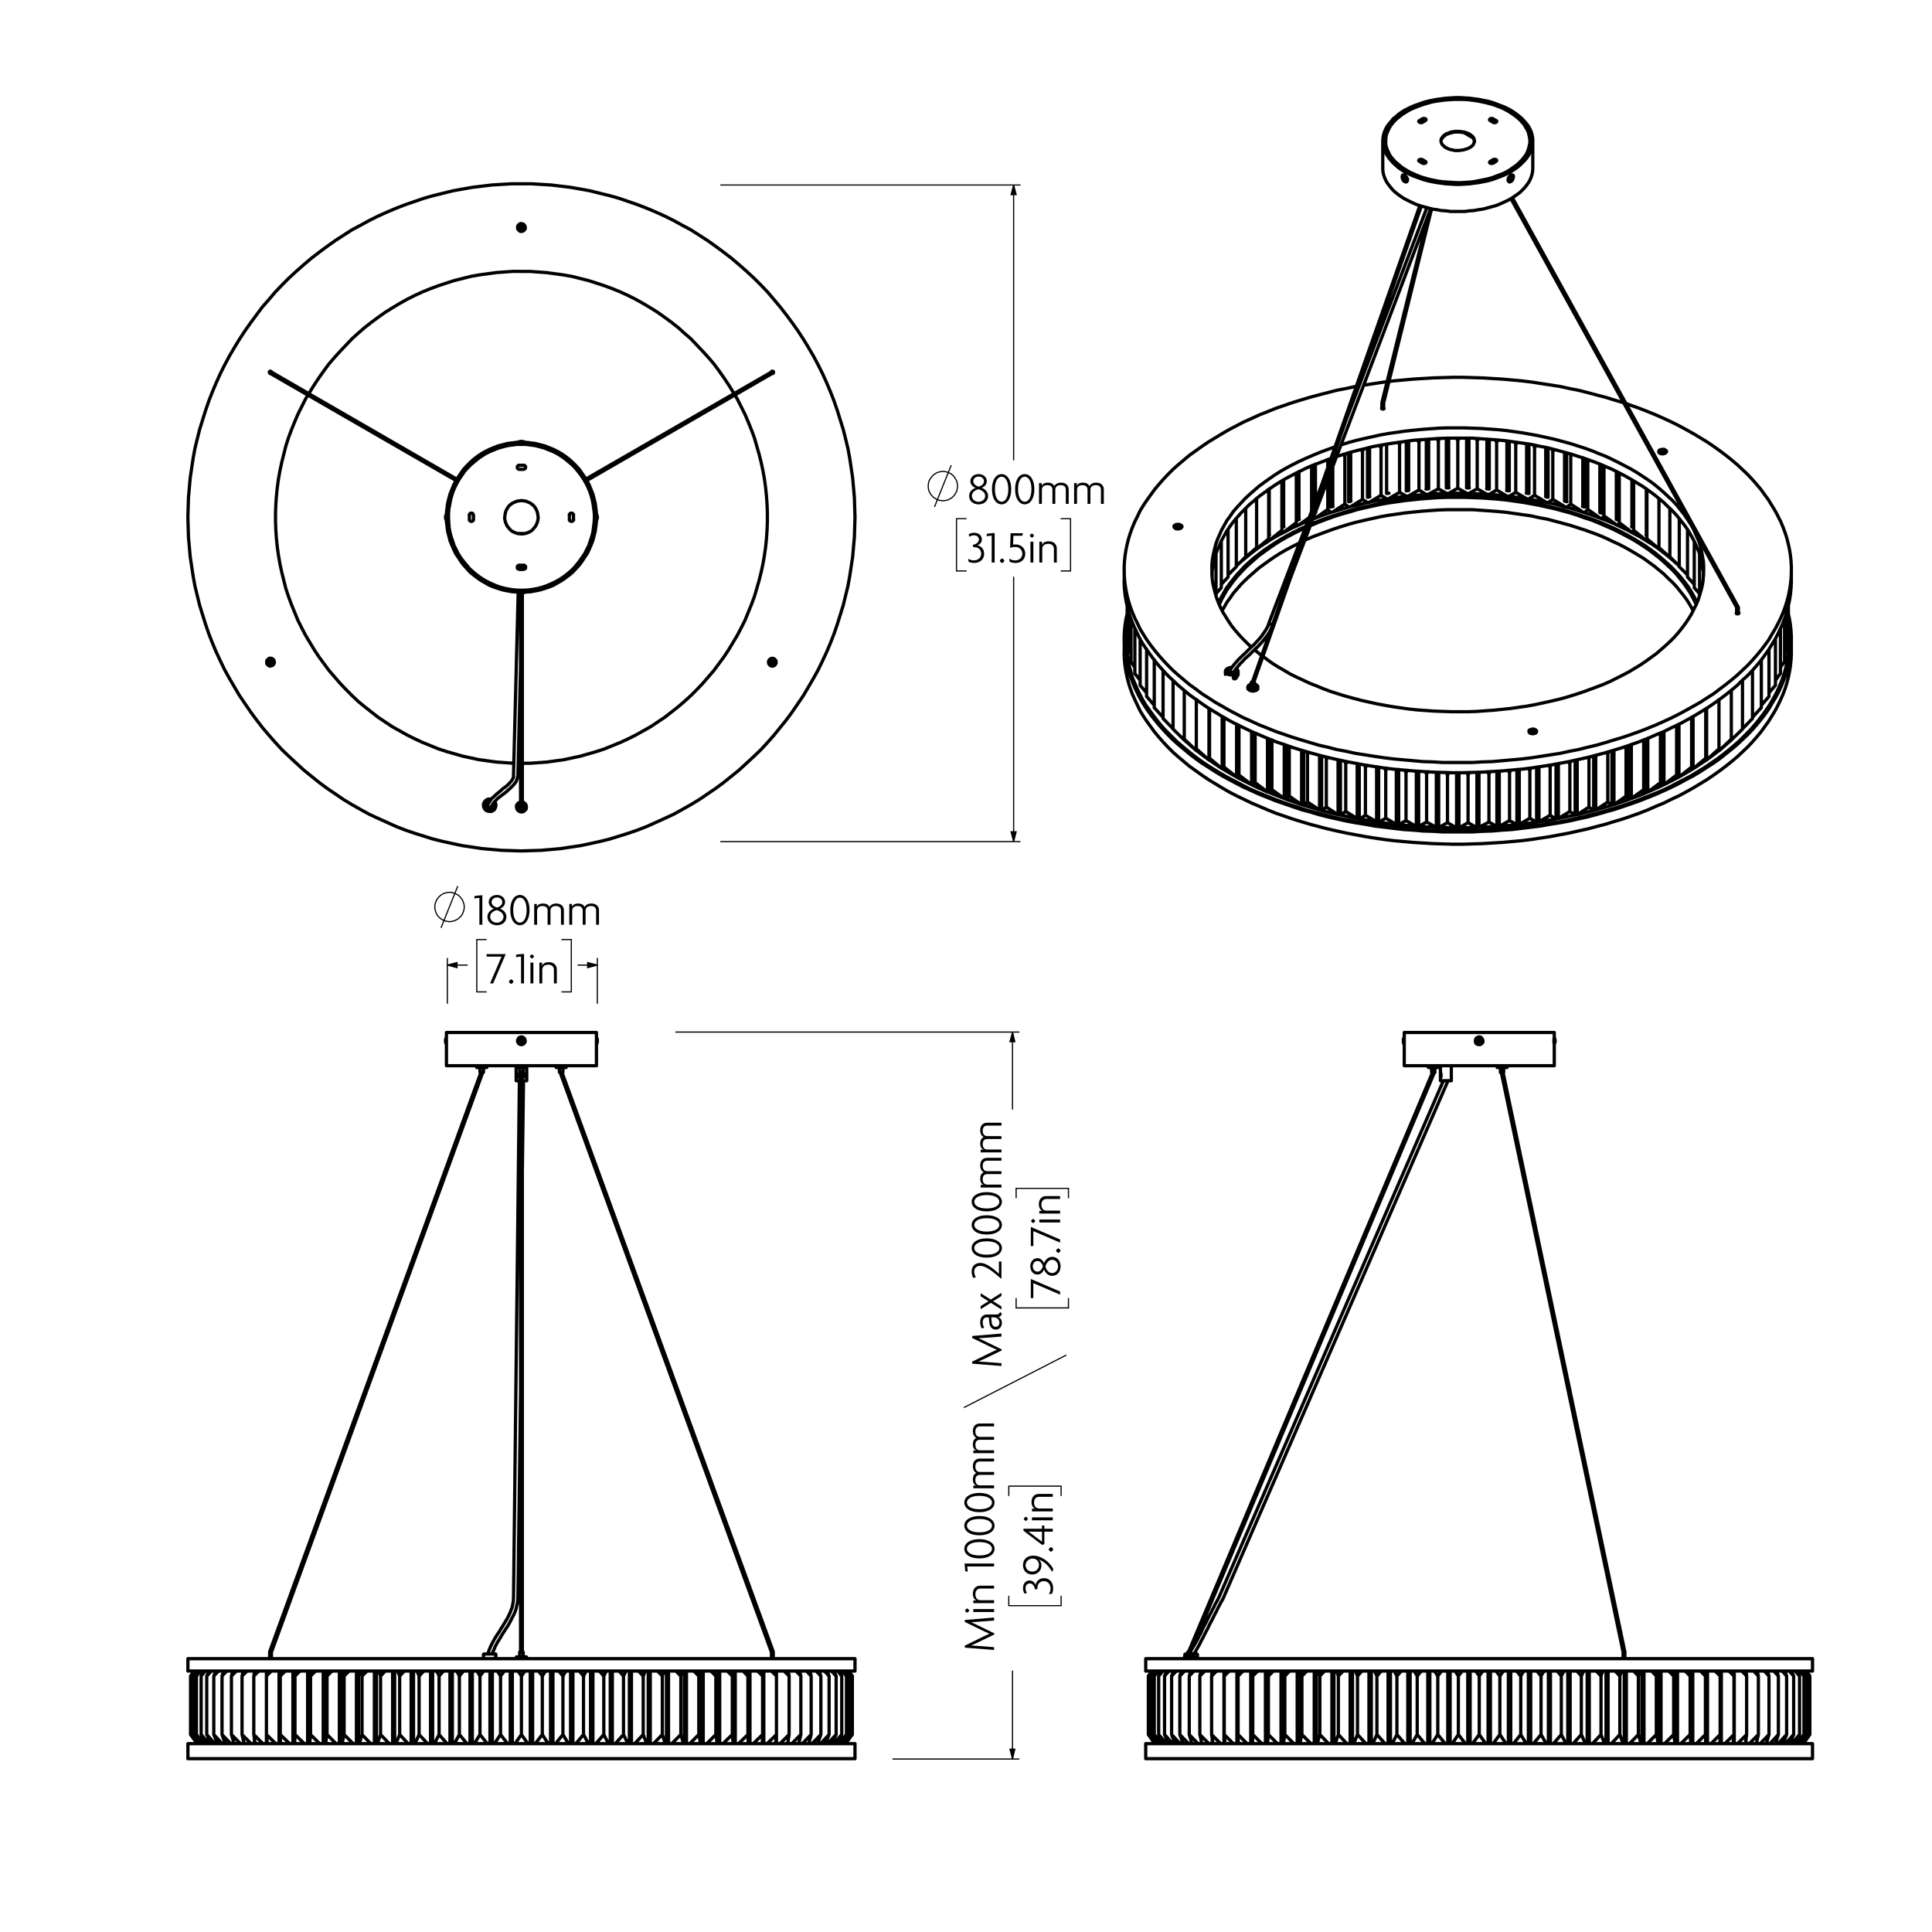 <?xml version="1.0" encoding="UTF-8"?>
<svg id="Layer_1" xmlns="http://www.w3.org/2000/svg" version="1.1" viewBox="0 0 841.89 841.89">
  <!-- Generator: Adobe Illustrator 29.4.0, SVG Export Plug-In . SVG Version: 2.1.0 Build 152)  -->
  <defs>
    <style>
      .st0 {
        stroke-width: 1.42px;
      }

      .st0, .st1, .st2 {
        stroke-linecap: round;
        stroke-linejoin: round;
      }

      .st0, .st1, .st2, .st3, .st4 {
        fill: none;
        stroke: #000;
      }

      .st1, .st3 {
        stroke-width: .51px;
      }

      .st2, .st4 {
        stroke-width: .51px;
      }

      .st3, .st4 {
        stroke-miterlimit: 10;
      }
    </style>
  </defs>
  <g>
    <path class="st0" d="M128.41,728.55v29.86M326.04,728.55v29.86M222.35,728.55h.9M213.51,728.55h1.03M204.8,728.55h1.03M196.08,728.55h1.03M187.62,728.55h.9M179.16,728.55h1.03M171.09,728.55h.9M163.14,728.55h.9M155.32,728.55h.9M147.89,728.55h.9M140.84,728.55h.77M134.05,728.55h.77M127.64,728.55h.77M121.61,728.55h.64M116.1,728.55h.26M338.09,728.55h.26M332.19,728.55h.64M326.04,728.55h.77M319.63,728.55h.77M312.84,728.55h.77M305.66,728.55h.77M298.23,728.55h.9M290.41,728.55h.9M282.47,728.55h.9M274.26,728.55h.9M265.93,728.55h.9M257.34,728.55h1.03M248.63,728.55h1.03M239.91,728.55h1.03M231.07,728.55h1.03M222.35,758.42h.9M213.51,758.42h1.03M204.8,758.42h1.03M196.08,758.42h1.03M187.62,758.42h.9M179.16,758.42h1.03M171.09,758.42h.9M163.14,758.42h.9M155.32,758.42h.9M147.89,758.42h.9M140.84,758.42h.77M134.05,758.42h.77M127.64,758.42h.77M121.61,758.42h.64M116.1,758.42h.26M110.85,758.42h.13M343.47,758.42h0M338.09,758.42h.26M332.19,758.42h.64M326.04,758.42h.77M319.63,758.42h.77M312.84,758.42h.77M305.66,758.42h.77M298.23,758.42h.9M290.41,758.42h.9M282.47,758.42h.9M274.26,758.42h.9M265.93,758.42h.9M257.34,758.42h1.03M248.63,758.42h1.03M239.91,758.42h1.03M231.07,758.42h1.03M372.57,759.83H81.88M372.57,766.36H81.88M372.57,722.79H81.88M372.57,728.17H81.88M364.36,755.85v-25.51M362.44,759.83l1.92-3.97M364.36,755.85l-3.72,3.97M362.31,728.17l2.05,2.18M364.36,730.35l-1.03-2.18M366.54,759.83l2.31-3.97M368.85,730.35l-1.28-2.18M367.06,728.17l1.79,2.18M368.85,755.85l-3.33,3.97M368.85,755.85v-25.51M366.8,730.35l-1.03-2.18M364.75,759.83l2.05-3.97M365.01,728.17l1.79,2.18M366.8,755.85l-3.46,3.97M366.8,755.85v-25.51M348.22,758.93v.9M353.47,755.85v-25.51M351.42,728.17l2.05,2.18M353.47,730.35l-.51-2.18M352.44,759.83l1.03-3.97M353.47,755.85l-3.85,3.97M359.62,759.83l1.67-3.97M361.29,755.85l-3.72,3.97M361.29,755.85v-25.51M359.24,728.17l2.05,2.18M361.29,730.35l-.9-2.18M367.7,759.83l2.56-3.97M370.26,755.85l-3.2,3.97M370.26,755.85v-25.51M368.47,728.17l1.79,2.18M370.26,730.35l-1.41-2.18M371.03,730.35l-1.41-2.18M368.47,759.83l2.56-3.97M369.49,728.17l1.54,2.18M371.03,755.85l-2.95,3.97M371.03,755.85v-25.51M352.44,759.7v.13M357.7,755.85v-25.51M356.29,759.83l1.41-3.97M357.7,755.85l-3.85,3.97M355.65,728.17l2.05,2.18M357.7,730.35l-.77-2.18M249.65,758.42v-29.86M258.24,758.42v-29.86M274.65,758.42v-29.86M282.59,758.42v-29.86M282.47,759.83v-31.66M281.82,759.83l-1.54-3.97M275.16,728.17v31.66M280.29,755.85l-3.72,3.97M280.29,755.85v-25.51M278.24,728.17l2.05,2.18M280.29,730.35l.9-2.18M298.23,759.83v-31.66M291.31,728.17v31.66M296.69,755.85v-25.51M297.85,759.83l-1.15-3.97M296.69,755.85l-3.97,3.97M294.51,728.17l2.18,2.18M296.69,730.35l.64-2.18M274.26,759.83v-31.66M266.83,728.17v31.66M271.7,755.85v-25.51M273.62,759.83l-1.92-3.97M271.7,755.85l-3.59,3.97M269.78,728.17l1.92,2.18M271.7,730.35l1.03-2.18M164.04,728.17v31.66M165.83,755.85l-1.41,3.97M165.06,728.17l.77,2.18M171.09,759.83v-31.66M165.83,730.35l2.05-2.18M165.83,755.85v-25.51M169.68,759.83l-3.85-3.97M312.84,759.83v-31.66M311.94,730.35l.38-2.18M309.76,728.17l2.18,2.18M306.43,728.17v31.66M311.94,755.85v-25.51M312.58,759.83l-.64-3.97M311.94,755.85l-3.97,3.97M141.61,728.17v31.66M147.89,759.83v-31.66M142.51,755.85v-25.51M146.48,759.83l-3.97-3.97M142.51,755.85l-.64,3.97M142.12,728.17l.38,2.18M142.51,730.35l2.18-2.18M326.04,759.83v-31.66M325.91,730.35v-2.18M326.04,759.83l-.13-3.97M323.74,728.17l2.18,2.18M320.4,728.17v31.66M325.91,755.85l-4.1,3.97M325.91,755.85v-25.51M326.81,728.17v31.66M332.32,755.85v-25.51M330.14,728.17l2.18,2.18M332.32,730.35l-.13-2.18M332.19,759.83l.13-3.97M332.32,755.85l-4.1,3.97M348.98,730.35l-.51-2.18M346.81,728.17l2.18,2.18M343.47,757.78v2.05M343.47,728.17v.26M348.98,755.85v-25.51M348.09,759.83l.9-3.97M348.98,755.85l-3.97,3.97M180.19,728.17v31.66M182.62,755.85l-1.79,3.97M181.73,728.17l.9,2.18M187.62,759.83v-31.66M182.62,730.35l2.05-2.18M182.62,755.85v-25.51M186.34,759.83l-3.72-3.97M338.35,728.17v31.66M343.86,755.85v-25.51M343.22,759.83l.64-3.97M343.86,755.85l-3.97,3.97M341.68,728.17l2.18,2.18M343.86,730.35l-.38-2.18M231.07,759.83v-31.66M230.04,759.83l-2.82-3.97M223.25,728.17v31.66M227.22,755.85l-2.82,3.97M227.22,755.85v-25.51M225.69,728.17l1.54,2.18M227.22,730.35l1.54-2.18M197.11,728.17v31.66M204.8,759.83v-31.66M200.18,755.85v-25.51M199.03,728.17l1.15,2.18M200.18,730.35l1.79-2.18M203.51,759.83l-3.33-3.97M200.18,755.85l-2.18,3.97M188.52,728.17v31.66M190.31,728.17l1.03,2.18M191.34,755.85l-2.05,3.97M196.08,759.83v-31.66M191.34,730.35l1.92-2.18M191.34,755.85v-25.51M194.8,759.83l-3.46-3.97M265.93,759.83v-31.66M265.16,759.83l-2.05-3.97M258.37,728.17v31.66M263.11,755.85l-3.46,3.97M263.11,755.85v-25.51M261.19,728.17l1.92,2.18M263.11,730.35l1.03-2.18M248.63,759.83v-31.66M247.73,759.83l-2.44-3.97M245.3,730.35l1.28-2.18M243.5,728.17l1.79,2.18M240.94,728.17v31.66M245.3,755.85l-3.2,3.97M245.3,755.85v-25.51M171.98,728.17v31.66M174.16,755.85l-1.67,3.97M179.16,759.83v-31.66M174.16,755.85v-25.51M177.88,759.83l-3.72-3.97M173.27,728.17l.9,2.18M174.16,730.35l2.05-2.18M205.82,728.17v31.66M213.51,759.83v-31.66M209.15,755.85v-25.51M207.87,728.17l1.28,2.18M209.15,730.35l1.67-2.18M212.36,759.83l-3.2-3.97M209.15,755.85l-2.44,3.97M332.84,728.17v31.66M338.35,755.85v-25.51M337.96,759.83l.38-3.97M338.35,755.85l-4.1,3.97M336.17,728.17l2.18,2.18M338.35,730.35l-.26-2.18M290.41,759.83v-31.66M288.62,730.35l.77-2.18M289.9,759.83l-1.28-3.97M286.57,728.17l2.05,2.18M283.36,728.17v31.66M288.62,755.85l-3.85,3.97M288.62,755.85v-25.51M305.66,759.83v-31.66M305.28,759.83l-.77-3.97M299.13,728.17v31.66M304.51,755.85l-3.97,3.97M304.51,755.85v-25.51M302.33,728.17l2.18,2.18M304.51,730.35l.38-2.18M319.63,759.83v-31.66M319.51,759.83l-.38-3.97M319.12,730.35l.13-2.18M316.94,728.17l2.18,2.18M313.61,728.17v31.66M319.12,755.85l-4.1,3.97M319.12,755.85v-25.51M239.91,759.83v-31.66M236.32,730.35l1.41-2.18M234.66,728.17l1.67,2.18M232.1,728.17v31.66M236.32,755.85v-25.51M238.89,759.83l-2.56-3.97M236.32,755.85l-3.08,3.97M257.34,759.83v-31.66M249.65,728.17v31.66M254.27,755.85v-25.51M256.45,759.83l-2.18-3.97M254.27,755.85l-3.33,3.97M252.47,728.17l1.79,2.18M254.27,730.35l1.15-2.18M214.54,728.17v31.66M222.35,759.83v-31.66M218.12,755.85v-25.51M221.2,759.83l-3.08-3.97M218.12,755.85l-2.69,3.97M216.72,728.17l1.41,2.18M218.12,730.35l1.67-2.18M156.22,728.17v31.66M163.14,759.83v-31.66M157.76,755.85v-25.51M157.12,728.17l.64,2.18M157.76,730.35l2.18-2.18M161.6,759.83l-3.85-3.97M157.76,755.85l-1.15,3.97M148.79,728.17v31.66M149.56,728.17l.38,2.18M149.94,755.85l-.9,3.97M155.32,759.83v-31.66M149.94,730.35l2.18-2.18M149.94,755.85v-25.51M153.91,759.83l-3.97-3.97M122.13,755.85l.13,3.97M127.64,759.83v-31.66M122.13,755.85v-25.51M126.23,759.83l-4.1-3.97M122.26,728.17l-.13,2.18M122.13,730.35l2.18-2.18M121.61,759.83v-31.66M116.1,755.85v-25.51M116.36,728.17l-.26,2.18M116.1,730.35l2.18-2.18M120.2,759.83l-4.1-3.97M116.1,755.85l.38,3.97M110.59,755.85l.64,3.97M116.1,759.83v-31.66M110.59,755.85v-25.51M114.57,759.83l-3.97-3.97M110.98,728.17l-.38,2.18M110.59,730.35l2.18-2.18M100.85,755.85l1.15,3.97M106.23,759.83v-.9M100.85,755.85v-25.51M104.82,759.83l-3.97-3.97M101.49,728.17l-.64,2.18M100.85,730.35l2.18-2.18M134.82,728.17v31.66M135.07,728.17l.26,2.18M135.33,755.85l-.38,3.97M140.84,759.83v-31.66M135.33,730.35l2.18-2.18M135.33,755.85v-25.51M139.3,759.83l-3.97-3.97M128.41,728.17v31.66M128.54,755.85l-.13,3.97M128.54,728.17v2.18M134.05,759.83v-31.66M128.54,730.35l2.18-2.18M128.54,755.85v-25.51M132.64,759.83l-4.1-3.97M94.06,728.17l-.9,2.18M93.16,730.35l2.05-2.18M93.16,755.85v-25.51M96.88,759.83l-3.72-3.97M93.16,755.85l1.67,3.97M90.09,755.85l1.92,3.97M90.09,755.85v-25.51M93.67,759.83l-3.59-3.97M91.11,728.17l-1.03,2.18M90.09,730.35l2.05-2.18M85.6,755.85v-25.51M88.93,759.83l-3.33-3.97M85.6,755.85l2.31,3.97M86.88,728.17l-1.28,2.18M85.6,730.35l1.79-2.18M84.19,755.85l2.44,3.97M84.19,755.85v-25.51M87.39,759.83l-3.2-3.97M85.6,728.17l-1.41,2.18M84.19,730.35l1.79-2.18M84.83,728.17l-1.41,2.18M83.42,755.85l2.56,3.97M83.42,730.35l1.54-2.18M83.42,755.85v-25.51M86.37,759.83l-2.95-3.97M87.65,755.85l2.05,3.97M87.65,755.85v-25.51M91.11,759.83l-3.46-3.97M88.68,728.17l-1.03,2.18M87.65,730.35l1.79-2.18M105.98,728.17l-.51,2.18M105.47,755.85l.9,3.97M110.85,728.43v-.26M110.85,759.83v-2.05M105.47,730.35l2.18-2.18M105.47,755.85v-25.51M109.44,759.83l-3.97-3.97M102,759.83v-.13M96.75,755.85v-25.51M100.59,759.83l-3.85-3.97M96.75,755.85l1.41,3.97M97.52,728.17l-.77,2.18M96.75,730.35l2.05-2.18M85.98,759.83l-2.95-3.97M83.04,730.35l1.54-2.18M83.04,755.85v-25.51M320.27,728.55v29.86M371.41,755.85l-2.95,3.97M369.88,728.17l1.54,2.18M371.41,755.85v-25.51M332.45,728.55v29.86M332.84,758.42v-29.86M266.57,758.42v-29.86M121.61,728.55v29.86M171.86,728.55v29.86M204.8,728.55v29.86M179.67,728.55v29.86M122,758.42v-29.86M196.21,728.55v29.86M187.88,728.55v29.86M134.05,758.42v-29.86M194.54,464.4h65.37M194.54,449.92h65.37M194.54,455.17h0v-3.33M226.07,454.79l.38.26.51.13h.51l.51-.13.38-.38.38-.38.13-.64-.13-.51-.13-.51-.51-.51-.51-.26h-.51l-.51.13-.51.26-.26.51-.26.51v.51l.26.64.26.38M259.91,451.84h0v2.95M259.91,454.79v.38M194.54,453.12v-1.15M194.54,453.12l-.13.13h-.26v.13h.13l.13.13h.13M194.16,453.76h0l.13-.13h.26M194.54,455.04h0v-1.41M228.51,453.12v.13h.13v.38M225.94,453.89h-.13v-.38M225.69,453.89h.77l.38-.13h.77l.38-.13h.77M225.69,453.89l.26.51.26.38.51.13.38.13h.51l.51-.26.26-.26.26-.51.13-.38M228.63,453.12l-.26.13h-.77l-.38.13h-.77l-.38.13h-.38M228.63,453.12l-.13-.38-.38-.38-.38-.26-.51-.13-.38.13-.51.13-.26.38-.26.38-.13.51M259.91,453.89v1.15M259.91,453.89h.26l.13-.13-.13-.13h-.26M260.29,453.38h-.13l-.13.13h-.13M259.91,451.97v1.54M336.94,719.71h0v.13h-.38l-.13.13h-.26M244.66,467.35h-.26v.13h-.13M244.27,467.47h-.13M118.28,719.97h-.26l-.13-.13h-.38v-.13M210.31,467.47h-.13M210.18,467.47h-.13v-.13h-.26M227.61,719.84h-.13l-.13-.13h-.13M227.22,719.71h-.13l-.13.13h-.13M216.07,721.89l-.13.13v.13M211.08,720.74h4.74M215.95,722.79v-.77M215.95,722.02h0v-.13M215.95,721.89h.13M216.07,721.76h0v.13M215.95,722.15l.13-.13v-.13M215.95,722.53v.26M215.82,722.53h.13M215.95,721.89v.64M211.97,465.17h-.13M211.46,465.17h.38M211.84,465.17h.13v-.13M210.56,467.35h-1.28M209.15,467.22h1.54M211.59,465.04h0v.13h-.13M211.46,465.17h-3.59M211.97,464.65v.38M211.59,465.04v-.38M211.97,464.65h-.38M242.6,465.17h.38M242.48,465.04h0v.13h.13M242.6,465.17h-.13M245.17,467.35h-1.28M243.76,467.22h1.54M242.99,465.17h-.13v-.13M246.58,465.17h-3.59M242.86,464.65v.38M242.48,465.04v-.38M242.86,464.65h-.38M227.87,467.35h-.64M227.22,467.35h-.64M226.46,467.22h.77M227.22,467.22h.77M226.84,465.04h0v.13M226.84,465.17h-1.67M227.61,465.17h0v-.13M229.28,465.17h-1.67M226.84,465.04v-.38M227.61,464.65h-.77M227.61,464.65v.38M229.28,722.02h-.38M229.28,722.15h0v-.13M229.28,722.02h0M226.58,719.84h1.28M227.99,719.97h-1.54M228.89,722.02h.13v.13M225.17,722.02h3.72M229.02,722.53v-.38M229.28,722.15v.38M229.02,722.53h.26M227.61,467.6h.13l.26.26.26.26v.51M226.84,469.65h0l-.26-.26-.26-.26-.13-.26v-.77l.26-.26.26-.26h.13M228.25,468.63v.38l-.13.26-.26.26-.26.13M224.92,470.94h1.92M227.61,470.94h1.92M226.84,469.78h-.13l-.38-.26-.26-.38-.13-.51.13-.51.26-.38.38-.26h.13M227.61,467.47h.13l.38.26.26.38v1.03l-.13.13M227.61,468.88h.13M226.58,468.88h.26M226.58,468.37v.51M226.84,468.37h-.26M227.74,468.37h-.13M227.74,468.88v-.51M227.61,469.53h.13l.26-.26.26-.38v-.38l-.13-.38-.26-.26-.26-.26M226.84,467.6h0l-.26.26-.26.26-.13.38v.38l.26.38.26.26h.13M81.88,759.83v6.54M372.57,766.36v-6.54M81.88,722.79v5.38M372.57,728.17v-5.38M259.91,464.4v-9.23M259.91,451.84v-1.92M194.54,449.92v1.92M194.54,455.17v9.23M194.54,451.97l-.13.26v.13l-.13.13v.38l-.13.13v.38M194.16,453.76v.38l.13.13v.26l.13.26v.13l.13.13M259.91,455.04l.13-.13v-.13l.13-.26v-.26l.13-.13v-.38M260.29,453.38v-.38l-.13-.13v-.38l-.13-.13v-.13l-.13-.26M228.12,468.12v-.13M228.12,470.94h0M226.33,469.01v.26M227.61,510.54l.51-39.6M225.69,696.51l1.15-89.2M226.33,470.94l-2.56,225.58M223.76,696.51l-.13,1.54-.26,1.41-.26,1.15-.38.9-.26.77-.26.64-.38.77-.9,1.79-1.03,1.67-.9,1.54-.77,1.15-.64,1.15-.64.9-.51.77-.64,1.03-.51.9-.64,1.15-.77,1.54-.77,1.79-.51,1.67M214.54,720.74l.13-.64.64-1.41.51-1.28.51-.9.38-.77.51-.77.38-.64.64-1.03.64-1.15.77-1.15.64-1.03.64-.9.77-1.28.77-1.41.64-1.28.38-.77.51-.9.51-1.28.38-1.15.26-1.28.38-1.54.13-1.67M336.94,722.79v-3.08M336.17,719.97v2.82M336.94,719.71l-92.02-252.36M244.14,467.47l92.02,252.49M244.14,467.35v.13M118.28,722.79v-2.82M117.51,719.71v3.08M118.28,719.97l92.02-252.49M209.54,467.35l-92.02,252.36M210.31,467.47v-.13M227.61,719.84v-252.49M226.84,467.35v252.49M216.07,721.12v-.26h-.13v-.13h-.13M211.08,720.74h-.13l-.13.13h-.13v.26M210.69,721.12v1.67M216.07,721.76v-.64M215.95,721.89h0M211.97,465.17h.13v-.13M210.56,467.35l.13-.13M209.15,467.22l.13.13M210.69,467.22v-2.05M209.15,465.17v2.05M207.74,465.04h0v.13h.13M212.1,465.04v-.64M207.74,464.4v.64M242.35,465.04h0v.13h.13M245.17,467.35l.13-.13M243.76,467.22l.13.13M245.3,467.22v-2.05M243.76,465.17v2.05M246.58,465.17h.13v-.13M246.71,465.04v-.64M242.35,464.4v.64M227.87,467.35l.13-.13M226.46,467.22l.13.13M227.99,467.22v-2.05M226.46,465.17v2.05M225.05,465.04h0v.13h.13M229.28,465.17h.13v-.13M229.4,465.04v-.64M225.05,464.4v.64M229.4,722.15h0v-.13h-.13M226.58,719.84l-.13.13M227.99,719.97l-.13-.13M226.46,719.97v2.05M227.99,722.02v-2.05M225.17,722.02h-.13v.13M225.05,722.15v.64M229.4,722.79v-.64M224.92,464.4v6.54M229.53,470.94v-6.54"/>
    <path class="st0" d="M116.36,287.72l-.13.38v1.03l.26.38.38.38.38.26.51.13.38-.13.51-.13.38-.26.26-.38.26-.51v-.38l-.13-.51-.13-.38-.38-.38-.38-.26-.51-.13h-.51l-.38.13-.38.38-.38.38M228.63,98.29l-.26-.38-.38-.26-.51-.13-.38-.13-.51.13-.38.26-.38.38-.26.38v1.03l.13.38.38.38.38.38.38.13h.51l.51-.13.38-.26.38-.38.26-.38v-.9l-.26-.51M336.55,290.28l.51-.13.38-.13.38-.38.26-.38.13-.51v-.51l-.13-.38-.26-.38-.38-.38-.38-.13-.51-.13-.51.13-.38.13-.38.38-.26.38-.13.38v.51l.13.51.26.38.38.38.38.13.51.13M212.87,350.01h-.13l-.26.38-.13.26v.38l.13.38.26.26.26.26h.51M336.42,162.76h.38l.13-.13.13-.26v-.38M337.06,161.99l-.13-.13-.26-.13h-.26l-.13.13-.13.13-.13.13M118.41,162.12h0l-.13-.13-.13-.13-.26-.13h-.13l-.26.13-.13.13M117.38,161.99v.38l.13.26.13.13h.38M134.56,171.47l.51-.77,1.92-3.08,2.05-3.08,2.18-3.08,2.18-2.95,2.44-2.82,2.44-2.69,2.56-2.69,2.56-2.69,2.69-2.44,2.82-2.44,2.95-2.31,2.95-2.18,3.08-2.18,3.08-1.92,3.2-1.92,3.2-1.79,3.33-1.67,3.33-1.54,3.46-1.41,3.46-1.28,3.46-1.15,3.59-1.15,3.59-.9,3.59-.9,3.59-.64,3.72-.51,3.72-.51,3.59-.26,3.72-.26h3.72M223.89,332.58h-.38l-3.72-.26-3.59-.26-3.72-.51-3.72-.51-3.59-.77-3.59-.77-3.59-1.03-3.59-1.03-3.46-1.15-3.46-1.41-3.46-1.41-3.33-1.54-3.33-1.67-3.2-1.79-3.2-1.79-3.08-2.05-3.08-2.05-2.95-2.31-2.95-2.31-2.82-2.31-2.69-2.56-2.56-2.56-2.56-2.69-2.44-2.82-2.44-2.82-2.18-2.95-2.18-2.95-2.05-3.08-1.92-3.2-1.92-3.2-1.67-3.2-1.67-3.33-1.41-3.46-1.41-3.46-1.28-3.46-1.15-3.46-.9-3.59-.9-3.59-.77-3.59-.64-3.72-.51-3.59-.38-3.72-.26-3.72-.13-3.72v-3.72l.13-3.59.26-3.72.38-3.72.51-3.72.64-3.59.77-3.59.9-3.59.9-3.59,1.15-3.59,1.28-3.46,1.41-3.46,1.41-3.33,1.67-3.33,1.67-3.33,1.03-1.79M226.84,332.58h-1.03M320.27,172.11l1.03,1.79,1.67,3.33,1.67,3.33,1.41,3.33,1.41,3.46,1.28,3.46,1.03,3.59,1.03,3.59.9,3.59.77,3.59.64,3.59.51,3.72.38,3.72.26,3.72.13,3.59v3.72l-.13,3.72-.26,3.72-.38,3.72-.51,3.59-.64,3.72-.77,3.59-.9,3.59-1.03,3.59-1.03,3.46-1.28,3.46-1.41,3.46-1.41,3.46-1.67,3.33-1.67,3.2-1.92,3.2-1.92,3.2-2.05,3.08-2.18,2.95-2.18,2.95-2.44,2.82-2.44,2.82-2.56,2.69-2.56,2.56-2.82,2.56-2.69,2.31-2.95,2.31-2.95,2.31-3.08,2.05-3.08,2.05-3.2,1.79-3.2,1.79-3.33,1.67-3.33,1.54-3.46,1.41-3.46,1.41-3.46,1.15-3.59,1.03-3.59,1.03-3.59.77-3.59.77-3.72.51-3.72.51-3.59.26-3.72.26h-3.33M227.22,118.28h3.72l3.72.26,3.59.26,3.72.51,3.72.51,3.59.64,3.59.9,3.59.9,3.59,1.15,3.46,1.15,3.46,1.28,3.46,1.41,3.33,1.54,3.33,1.67,3.2,1.79,3.2,1.92,3.08,1.92,3.08,2.18,2.95,2.18,2.95,2.31,2.69,2.44,2.82,2.44,2.56,2.69,2.56,2.69,2.44,2.69,2.44,2.82,2.18,2.95,2.18,3.08,2.05,3.08,1.92,3.08.51.77M227.22,80.09h4.36l4.23.26,4.36.26,4.23.51,4.23.51,4.36.77,4.23.77,4.1,1.03,4.23,1.03,4.1,1.15,4.1,1.41,4.1,1.41,3.97,1.54,3.97,1.67,3.97,1.79,3.85,1.92,3.72,2.05,3.85,2.05,3.59,2.31,3.59,2.31,3.59,2.56,3.46,2.56,3.33,2.56,3.33,2.82,3.2,2.82,3.2,2.95,3.08,3.08,2.95,3.08,2.82,3.33,2.69,3.2,2.69,3.46,2.56,3.46,2.44,3.46,2.44,3.72,2.18,3.59,2.18,3.72,2.05,3.85,1.92,3.85,1.79,3.97,1.67,3.97,1.54,3.97,1.41,4.1,1.28,4.1,1.28,4.1,1.03,4.1,1.03,4.23.77,4.23.64,4.23.64,4.36.38,4.23.38,4.36.13,4.23.13,4.36-.13,4.23-.13,4.36-.38,4.23-.38,4.36-.64,4.23-.64,4.23-.77,4.23-1.03,4.23-1.03,4.23-1.28,4.1-1.28,4.1-1.41,4.1-1.54,3.97-1.67,3.97-1.79,3.85-1.92,3.97-2.05,3.72-2.18,3.72-2.18,3.72-2.44,3.59-2.44,3.59-2.56,3.46-2.69,3.33-2.69,3.33-2.82,3.2-2.95,3.2-3.08,2.95-3.2,2.95-3.2,2.95-3.33,2.69-3.33,2.69-3.46,2.56-3.59,2.44-3.59,2.44-3.59,2.18-3.85,2.18-3.72,2.05-3.85,1.79-3.97,1.79-3.97,1.79-3.97,1.54-4.1,1.41-4.1,1.28-4.1,1.28-4.23,1.03-4.1.9-4.23.9-4.36.64-4.23.64-4.23.38-4.36.38-4.23.13-4.36.13-4.36-.13-4.23-.13-4.36-.38-4.23-.38-4.23-.64-4.36-.64-4.23-.9-4.1-.9-4.23-1.03-4.1-1.28-4.1-1.28-4.1-1.41-3.97-1.54-3.97-1.79-3.97-1.79-3.85-1.79-3.72-2.05-3.85-2.18-3.59-2.18-3.59-2.44-3.59-2.44-3.46-2.56-3.33-2.69-3.33-2.69-3.2-2.95-3.2-2.95-3.08-2.95-2.95-3.2-2.82-3.2-2.82-3.33-2.56-3.33-2.56-3.46-2.44-3.59-2.44-3.59-2.18-3.72-2.18-3.72-2.05-3.72-1.92-3.97-1.79-3.85-1.67-3.97-1.54-3.97-1.41-4.1-1.28-4.1-1.28-4.1-1.03-4.23-1.03-4.23-.77-4.23-.64-4.23-.64-4.23-.38-4.36-.38-4.23-.13-4.36-.13-4.23.13-4.36.13-4.23.38-4.36.38-4.23.64-4.36.64-4.23.77-4.23,1.03-4.23,1.03-4.1,1.28-4.1,1.28-4.1,1.41-4.1,1.54-3.97,1.67-3.97,1.79-3.97,1.92-3.85,2.05-3.85,2.18-3.72,2.18-3.59,2.44-3.72,2.44-3.46,2.56-3.46,2.56-3.46,2.82-3.2,2.82-3.33,2.95-3.08,3.08-3.08,3.2-2.95,3.2-2.82,3.33-2.82,3.33-2.56,3.46-2.56,3.59-2.56,3.59-2.31,3.59-2.31,3.85-2.05,3.72-2.05,3.85-1.92,3.97-1.79,3.97-1.67,3.97-1.54,4.1-1.41,4.1-1.41,4.1-1.15,4.23-1.03,4.1-1.03,4.23-.77,4.36-.77,4.23-.51,4.23-.51,4.36-.26,4.23-.26h4.36M228.12,248.12l.38-.13.26-.13.26-.26v-.77l-.26-.26-.26-.26h-.38M226.33,248.12h1.79M226.33,246.32h-.38l-.26.26-.26.26v.77l.26.26.26.13.38.13M228.12,246.32h-1.79M227.22,218.13l-1.03.13-.9.13-.9.38-.9.38-.77.51-.77.64-.64.77-.51.9-.38.77-.26,1.03-.13.9-.13,1.03.13.9.26,1.03.38.9.38.77.64.77.64.77.77.64.77.38.9.38,1.03.26.9.13h1.03l.9-.13,1.03-.26.9-.38.77-.38.77-.64.64-.77.64-.77.38-.77.38-.9.26-1.03.13-.9-.13-1.03-.13-.9-.26-1.03-.38-.77-.51-.9-.64-.77-.77-.64-.77-.51-.9-.38-.9-.38-.9-.13-1.03-.13M249.91,224.53v-.38l-.26-.26-.26-.26h-.77l-.26.26-.26.26v.38M249.91,226.33v-1.79M248.12,226.33v.38l.26.26.26.13.38.13.38-.13.26-.13.26-.26v-.38M248.12,224.53v1.79M226.33,202.75h-.38l-.26.26-.26.26v.64l.26.38.26.13.38.13M228.12,202.75h-1.79M228.12,204.54l.38-.13.26-.13.26-.38v-.64l-.26-.26-.26-.26h-.38M226.33,204.54h1.79M204.54,226.33v.38l.26.26.26.13.38.13.38-.13.26-.13.13-.26.13-.38M204.54,224.53v1.79M206.33,224.53l-.13-.38-.13-.26-.26-.26h-.77l-.26.26-.26.26v.38M206.33,226.33v-1.79M227.22,193.65h2.05l1.92.26,2.05.26,1.92.51,1.92.51,1.92.77,1.92.77,1.79.9,1.67,1.03,1.67,1.15,1.54,1.28,1.54,1.28,1.41,1.41,1.28,1.54,1.28,1.67,1.15,1.67,1.03,1.79.9,1.79.77,1.79.64,1.92.51,1.92.38,2.05.26,1.92.26,2.05v2.05l-.13,1.92-.26,2.05-.26,2.05-.51,1.92-.64,1.92-.64,1.92-.9,1.79-.9,1.79-1.15,1.67-1.15,1.67-1.28,1.54-1.28,1.54-1.54,1.41-1.54,1.28-1.54,1.15-1.79,1.15-1.67.9-1.92.9-1.79.77-1.92.64-1.92.51-2.05.38-1.92.26-2.05.13h-2.05l-2.05-.13-1.92-.26-2.05-.38-1.92-.51-1.92-.64-1.79-.77-1.92-.9-1.67-.9-1.79-1.15-1.54-1.15-1.54-1.28-1.54-1.41-1.28-1.54-1.28-1.54-1.28-1.67-1.03-1.67-.9-1.79-.9-1.79-.64-1.92-.64-1.92-.51-1.92-.38-2.05-.13-2.05-.13-1.92v-2.05l.13-2.05.38-1.92.38-2.05.51-1.92.64-1.92.77-1.79.9-1.79,1.03-1.79,1.15-1.67,1.15-1.67,1.41-1.54,1.41-1.41,1.54-1.28,1.54-1.28,1.67-1.15,1.67-1.03,1.79-.9,1.92-.77,1.92-.77,1.92-.51,1.92-.51,2.05-.26,1.92-.26h2.05M227.22,193.39l-2.05.13-2.05.13-1.92.38-2.05.38-1.92.64-1.92.64-1.79.9-1.79.9-1.79,1.03-1.67,1.15-1.54,1.28-1.54,1.28-1.41,1.54-1.41,1.41-1.15,1.67-1.15,1.67-1.03,1.79-.9,1.79-.77,1.92-.64,1.92-.51,1.92-.51,1.92-.26,2.05-.13,2.05v4.1l.26,1.92.38,2.05.51,1.92.51,1.92.77,1.92.77,1.92,1.03,1.79,1.03,1.67,1.15,1.67,1.28,1.54,1.41,1.54,1.54,1.41,1.54,1.28,1.67,1.15,1.67,1.15,1.79,1.03,1.79.77,1.92.77,1.92.64,1.92.51,2.05.38,1.92.26,2.05.13h2.05l2.05-.13,1.92-.26,2.05-.38,1.92-.51,1.92-.64,1.92-.77,1.79-.77,1.79-1.03,1.67-1.15,1.67-1.15,1.54-1.28,1.54-1.41,1.28-1.54,1.28-1.54,1.28-1.67,1.03-1.67.9-1.79.9-1.92.77-1.92.51-1.92.51-1.92.38-2.05.26-1.92v-4.1l-.13-2.05-.26-2.05-.51-1.92-.51-1.92-.64-1.92-.77-1.92-.9-1.79-1.03-1.79-1.15-1.67-1.15-1.67-1.41-1.41-1.41-1.54-1.54-1.28-1.54-1.28-1.67-1.15-1.79-1.03-1.79-.9-1.79-.9-1.92-.64-1.92-.64-2.05-.38-1.92-.38-2.05-.13-2.05-.13M227.22,192.75h-2.05l-2.05.26-2.05.26-1.92.51-2.05.51-1.92.77-1.92.77-1.79.9-1.79,1.03-1.67,1.15-1.67,1.28-1.54,1.41-1.41,1.41-1.41,1.54-1.15,1.67-1.15,1.67-1.15,1.79-.9,1.79-.77,1.92-.77,1.92-.51,1.92-.51,2.05-.26,2.05-.26,2.05v4.1l.26,2.05.26,2.05.51,1.92.51,2.05.77,1.92.77,1.79.9,1.92,1.15,1.67,1.15,1.79,1.15,1.54,1.41,1.54,1.41,1.54,1.54,1.28,1.67,1.28,1.67,1.15,1.79,1.03,1.79,1.03,1.92.77,1.92.64,2.05.64,1.92.38,2.05.38,2.05.13,2.05.13,2.05-.13,2.05-.13,2.05-.38,1.92-.38,2.05-.64,1.92-.64,1.92-.77,1.79-1.03,1.79-1.03,1.67-1.15,1.67-1.28,1.54-1.28,1.41-1.54,1.41-1.54,1.15-1.54,1.15-1.79,1.15-1.67.9-1.92.77-1.79.77-1.92.51-2.05.51-1.92.26-2.05.26-2.05v-4.1l-.26-2.05-.26-2.05-.51-2.05-.51-1.92-.77-1.92-.77-1.92-.9-1.79-1.15-1.79-1.15-1.67-1.15-1.67-1.41-1.54-1.41-1.41-1.54-1.41-1.67-1.28-1.67-1.15-1.79-1.03-1.79-.9-1.92-.77-1.92-.77-2.05-.51-1.92-.51-2.05-.26-2.05-.26h-2.05M194.16,225.43h0v.38l.13.38.13.38.13.38M194.54,226.97h0M194.54,226.84l-.13-.26-.13-.38-.13-.38v-.77l.13-.38.13-.38.13-.38M194.54,223.89h0M194.54,226.84v-2.95M194.54,226.84h0M227.22,258.5h.38l.38-.13.38-.13.38-.13M228.76,258.11h0M228.63,258.11l-.26.13-.38.13-.38.13h-.77l-.38-.13-.38-.13-.38-.13M225.69,258.11h0M228.63,258.11h-2.95M228.63,258.11h0M260.29,225.43h0v-.38l-.13-.38-.13-.38-.13-.38M259.91,223.89h0M259.91,223.89l.13.38.13.38.13.38v.77l-.13.38-.13.38-.13.38M259.91,226.97h0M259.91,223.89v3.08M259.91,223.89h0M227.22,192.36h-.38l-.38.13h-.38l-.38.26M225.69,192.75h0M225.69,192.75l.38-.26h.38l.38-.13h.77l.38.13h.38l.38.26M228.76,192.75h0M225.69,192.75h3.08M225.69,192.75h0M214.28,351.29h0l-.26.26-.26.13-.26.13h-.26l-.38-.13-.13-.26-.13-.26-.13-.26v-.26l.13-.13M336.42,161.99h0l.13-.13h.13v.13h.13v.13M336.81,162.12h.13v.26l-.13.13-.13.13M117.64,162.63v-.13h-.13v-.38M117.51,162.12l.13-.13h.13v-.13h.13l.13.13M227.61,351.68h0v.13h-.13v.13h-.13l-.13.13M227.22,352.06h-.13v-.13h-.13v-.13h-.13v-.13M215.56,349.24l.13.26.26.51.13.64v.51l-.13.64-.26.51-.26.51-.51.38-.51.26-.51.13h-.64l-.51-.13-.64-.13-.51-.38-.38-.38-.26-.51-.26-.64v-.51M210.69,350.91v-.64l.26-.51.26-.51.38-.38.51-.38.64-.26h1.28M213,349.63h0l-.38.13-.26.38-.26.38v.38M212.1,350.91v.38l.26.38.26.38.38.13.38.13.51-.13.26-.13.38-.38.13-.38.13-.38-.13-.38M215.95,350.01h0M213.51,351.81h0v.13M227.22,98.8h-.13v.13h-.13v.13M226.97,99.06v.38h.13M227.22,99.44h.13l.13-.13M227.48,99.19h0v-.26h-.13M227.48,99.19h.13M227.48,99.31h0v-.13M227.48,99.31h0M227.1,99.44h0M227.1,99.44h.13M227.22,99.44h0v.13M227.61,99.31l-.38.26M226.97,99.44l-.13-.26M227.48,98.8l.13.38M227.35,98.8h0v.13M227.22,98.8h0M227.35,98.93v-.13h-.13M226.84,98.93l.38-.13M226.97,99.06h-.13v.13M226.97,99.06h0M226.84,98.93h0l.13.13M228.51,98.42l-.26-.38-.38-.26-.38-.13h-.51l-.38.13-.38.26-.26.38-.26.38v.51l.13.38.26.38.26.38.38.13.51.13.51-.13.38-.13.26-.38.26-.38.13-.38v-.51l-.26-.38M227.99,98.93l-.38.26M227.48,99.31h.13v-.13M227.48,99.31l.26.38M227.74,99.7l-.26.26M227.48,99.96l-.26-.38M227.1,99.44h0v.13h.13M227.1,99.44l-.51.26M226.58,99.7l-.13-.26M226.46,99.44l.38-.26M226.84,98.93h0v.26M226.84,98.93l-.13-.38M226.71,98.55l.26-.13M226.97,98.42l.26.38M227.35,98.8h-.13M227.35,98.8l.51-.26M227.87,98.55l.13.38M336.81,288.75v-.38M336.3,288.36h0v.38M336.42,288.75h0v.13h.26v-.13M336.68,288.23h-.26M336.68,288.75h.13M336.68,288.87h0v-.13M336.81,288.75h.13M336.94,288.36v.38M336.42,288.75h0v.13M336.3,288.75h.13M336.3,288.75h0M336.17,288.75v-.38M336.68,288.87h-.26M336.42,288.23v-.51M336.55,290.03h.51l.38-.26.26-.26.26-.38.13-.51v-.38l-.26-.51-.26-.26-.38-.26-.38-.13h-.51l-.38.13-.38.26-.26.26-.26.51v.38l.13.51.26.38.26.26.51.26h.38M336.68,287.72v.51M336.42,289.39v-.51M336.3,288.75h0v.13h.13M336.3,288.75h-.51M335.78,288.75v-.38M335.78,288.36h.51M336.94,288.36h.38M337.32,288.36v.38M337.32,288.75h-.38M336.68,288.87h.13v-.13h.13M336.68,288.87l.13.51M336.81,289.39h-.38M336.94,288.36h-.13v-.13h-.13M336.68,288.23h0M336.81,288.36h0v-.13h-.13M336.94,288.36h-.13M336.42,288.23h0M336.42,288.23h-.13v.13M336.42,288.23h-.13v.13M336.3,288.36h0M336.42,287.72h.26M336.42,288.23h.26M117.64,288.62v.13h.13v.13h.13M118.03,288.87v-.13h.13v-.26M118.15,288.36h0l-.13-.13h-.13M117.77,288.23h0l-.13.13v.13h-.13v.13M117.9,288.87l-.38-.13M118.15,288.36h0M118.28,288.49h-.13M118.15,288.49h0v-.13M118.28,288.49l-.26.38M117.51,288.62h.13M117.51,288.49h0v.13M117.64,288.62h0l-.13.13M118.03,288.87h0M117.9,288.87h.13M117.9,288.87h0M117.51,288.49l.13-.26M117.77,288.23h-.13M117.9,288.23h-.13M117.9,288.11h0v.13M117.9,288.11l.26.26M116.62,287.72l-.26.51v.38l.13.51.26.38.26.26.38.26h.9l.51-.26.26-.26.26-.38.13-.51-.13-.38-.13-.51-.26-.26-.38-.26-.38-.13h-.51l-.38.13-.38.26-.26.26M117.26,287.98l.38.26M117.9,288.11h-.13v.13h-.13M117.9,288.11l.26-.38M118.15,287.72l.26.26M118.41,287.98l-.26.38M118.28,288.49h0v-.13h-.13M118.28,288.49l.38.26M118.67,288.75l-.13.38M118.54,289.13l-.51-.26M117.9,288.87h.13M117.9,288.87l-.26.38M117.64,289.26l-.26-.13M117.38,289.13l.13-.38M117.51,288.49v.26M117.51,288.49l-.38-.26M117.13,288.23l.13-.26M228.63,246.45l-.51.38-.51.26h-.64l-.64-.13-.51-.51M225.94,246.32v.13l.38.26.38.26h1.03l.38-.26.38-.26v-.13M225.43,350.52h-.13v.13l-.13.13v.26l-.13.13M229.02,352.83l.13-.13v-.13h.13v-.38M227.74,352.32l1.15.51M225.17,351.16l1.28.51M227.74,352.32l-.13.13h-.77l-.13-.13-.13-.26-.13-.13v-.26M226.71,351.04l-1.28-.51M229.28,352.06l-1.28-.51M227.61,350.91l.13.13.13.13.13.26v.13M226.71,351.04l.13-.13M225.05,351.16h.13M229.02,352.83l-.38.38-.38.38-.51.13-.51.13-.64-.13-.51-.26-.38-.26-.38-.51-.13-.51-.13-.51v-.51M228.89,352.83h.13M229.28,352.19h0v-.13M227.61,349.5h.26l.51.26.38.38.38.38.13.51.13.64-.13.51M225.43,350.52l.26-.51.51-.26.51-.26h.13M225.43,350.52h0M226.84,351.68v.13l.13.13h.13l.13.13.13-.13h.13l.13-.13v-.13M227.61,351.04l.13.13.13.26.13.26-.13.26-.13.26-.26.13h-.51l-.26-.13-.13-.26-.13-.26.13-.26M226.58,351.42l.13-.26.13-.13M226.84,351.16h-.13l-.13.26M226.58,351.42v.51l.13.13.26.26h.51l.26-.26.13-.13v-.51l-.13-.26h-.13M196.21,232.35v.13M196.21,217.61v.77M196.59,216.84h-.13M225.43,232.48h3.59M196.21,232.48h0M195.44,224.66v-.13M195.44,226.2h0M195.44,224.53l-.13-.13M195.31,226.33l.13-.13M226.46,257.22h-.13M227.99,257.22h0M226.33,257.22l-.13.13M228.12,257.35l-.13-.13M259.01,226.2h0M259.01,224.53h0v.13M259.01,226.2l.13.13M259.14,224.41l-.13.13M227.99,193.65h0v-.13M226.33,193.52l.13.13M227.99,193.52l.13-.13M226.2,193.39l.13.13M223.76,337.96v.64l-.26.64-.26.51-.26.38-.38.51-.51.51-.51.64-.51.38-.38.38-.64.51-.77.51-1.28,1.15-1.28,1.03-1.15,1.03-.38.38-.38.38-.51.38-.51.77-.64.9-.51.9M214.28,351.29l.26-.64.51-.77.51-.51.38-.38.26-.38.64-.64.77-.64,1.03-.77,1.03-.77,1.15-.9.64-.64.51-.38.51-.51.51-.51.64-.64.64-.77.64-.9.26-.64.26-.9.26-1.03M227.61,261.32v-2.95M225.69,337.96l1.15-48.19M225.81,258.11l-2.05,79.85M336.42,161.99l-81.13,46.78M255.68,209.41l81-46.78M117.64,162.63l81.13,46.78M199.03,208.77l-81-46.78M227.61,351.68v-93.18M226.84,258.5v93.18M213.25,351.81l.26.13"/>
    <path class="st0" d="M565.27,758.42h.9M558.22,758.42h.77M551.43,758.42h.77M545.02,758.42h.64M538.99,758.42h.51M533.35,758.42h.38M528.23,758.42h.13M760.72,758.42h.13M755.34,758.42h.38M749.57,758.42h.51M743.42,758.42h.64M737.01,758.42h.64M730.09,758.42h.9M723.04,758.42h.77M755.47,728.55h.26M749.57,728.55h.51M743.42,728.55h.64M737.01,728.55h.64M730.09,728.55h.9M723.04,728.55h.77M707.79,728.55h.9M699.84,728.55h.9M691.64,728.55h.9M683.18,728.55h1.03M674.72,728.55h.9M666.01,728.55h1.03M657.29,728.55h1.03M648.45,728.55h1.03M639.6,728.55h1.03M630.89,728.55h1.03M622.17,728.55h.9M613.46,728.55h1.03M604.87,728.55h1.03M596.54,728.55h1.03M588.34,728.55h1.03M580.39,728.55h.9M565.27,728.55h.9M558.22,728.55h.77M551.43,728.55h.77M545.02,728.55h.64M538.99,728.55h.51M533.35,728.55h.26M707.79,758.42h.9M699.84,758.42h.9M691.64,758.42h.9M683.18,758.42h1.03M674.72,758.42h.9M666.01,758.42h1.03M657.29,758.42h1.03M648.45,758.42h1.03M639.6,758.42h1.03M630.89,758.42h1.03M622.17,758.42h.9M613.46,758.42h1.03M604.87,758.42h1.03M596.54,758.42h1.03M588.47,758.42h.9M580.39,758.42h.9M789.82,759.83h-290.56M789.82,766.36h-290.56M789.82,722.79h-290.56M789.82,728.17h-290.56M787.13,728.17l1.54,2.18M788.66,755.85l-2.82,3.97M788.66,755.85v-25.51M761.11,730.35l-.26-2.18M759.06,728.17l2.05,2.18M755.72,728.17v31.66M761.11,755.85v-25.51M760.6,759.83l.51-3.97M761.11,755.85l-3.97,3.97M749.57,730.35v-2.18M747.39,728.17l2.18,2.18M744.06,728.17v31.66M749.57,755.85v-25.51M749.44,759.83l.13-3.97M749.57,755.85l-3.97,3.97M750.09,728.17v31.66M755.6,755.85v-25.51M753.42,728.17l2.18,2.18M755.6,730.35l-.13-2.18M755.21,759.83l.38-3.97M755.6,755.85l-3.97,3.97M737.01,759.83v-31.66M736.5,730.35l.13-2.18M736.76,759.83l-.26-3.97M734.32,728.17l2.18,2.18M730.99,728.17v31.66M736.5,755.85l-4.1,3.97M736.5,755.85v-25.51M674.72,759.83v-31.66M671.52,730.35l1.28-2.18M669.72,728.17l1.79,2.18M667.03,728.17v31.66M671.52,755.85v-25.51M673.83,759.83l-2.31-3.97M671.52,755.85l-3.33,3.97M666.01,759.83v-31.66M665.11,759.83l-2.44-3.97M662.68,730.35l1.28-2.18M660.88,728.17l1.79,2.18M658.32,728.17v31.66M662.68,755.85l-3.2,3.97M662.68,755.85v-25.51M777,759.83l1.54-3.97M778.54,730.35l-.77-2.18M776.62,728.17l1.92,2.18M778.54,755.85l-3.72,3.97M778.54,755.85v-25.51M765.59,758.93v.9M770.85,755.85v-25.51M769.7,759.83l1.15-3.97M770.85,755.85l-3.85,3.97M768.8,728.17l2.05,2.18M770.85,730.35l-.64-2.18M743.42,759.83v-31.66M743.29,759.83l-.13-3.97M743.16,730.35l.13-2.18M740.99,728.17l2.18,2.18M737.65,728.17v31.66M743.16,755.85l-3.97,3.97M743.16,755.85v-25.51M683.18,759.83v-31.66M680.36,730.35l1.15-2.18M678.57,728.17l1.79,2.18M675.62,728.17v31.66M680.36,755.85v-25.51M682.41,759.83l-2.05-3.97M680.36,755.85l-3.46,3.97M699.84,759.83v-31.66M699.2,759.83l-1.54-3.97M697.66,730.35l.77-2.18M695.61,728.17l2.05,2.18M692.54,728.17v31.66M697.66,755.85l-3.72,3.97M697.66,755.85v-25.51M730.09,759.83v-31.66M729.32,730.35l.26-2.18M729.96,759.83l-.64-3.97M727.14,728.17l2.18,2.18M723.81,728.17v31.66M729.32,755.85l-3.97,3.97M729.32,755.85v-25.51M786.1,730.35l-1.15-2.18M783.92,759.83l2.18-3.97M784.31,728.17l1.79,2.18M786.1,755.85l-3.33,3.97M786.1,755.85v-25.51M787.51,755.85v-25.51M785.84,728.17l1.67,2.18M787.51,730.35l-1.28-2.18M785.08,759.83l2.44-3.97M787.51,755.85l-3.08,3.97M784.18,755.85v-25.51M782.13,759.83l2.05-3.97M784.18,755.85l-3.46,3.97M782.26,728.17l1.92,2.18M784.18,730.35l-1.15-2.18M773.67,759.83l1.28-3.97M774.95,730.35l-.77-2.18M772.9,728.17l2.05,2.18M769.82,759.7v.13M774.95,755.85l-3.72,3.97M774.95,755.85v-25.51M779.82,759.83l1.79-3.97M781.61,755.85l-3.59,3.97M781.61,755.85v-25.51M779.69,728.17l1.92,2.18M781.61,730.35l-1.03-2.18M707.79,759.83v-31.66M707.28,759.83l-1.41-3.97M700.74,728.17v31.66M705.87,755.85l-3.72,3.97M705.87,755.85v-25.51M703.82,728.17l2.05,2.18M705.87,730.35l.77-2.18M766.23,730.35l-.51-2.18M764.18,728.17l2.05,2.18M760.85,757.78v2.05M760.85,728.17v.26M766.23,755.85v-25.51M765.34,759.83l.9-3.97M766.23,755.85l-3.97,3.97M723.04,759.83v-31.66M722.66,759.83l-.9-3.97M716.38,728.17v31.66M721.76,755.85l-3.97,3.97M721.76,755.85v-25.51M719.71,728.17l2.05,2.18M721.76,730.35l.51-2.18M715.48,759.83v-31.66M708.69,728.17v31.66M713.94,755.85v-25.51M711.89,728.17l2.05,2.18M713.94,730.35l.64-2.18M715.1,759.83l-1.15-3.97M713.94,755.85l-3.85,3.97M691.64,759.83v-31.66M690.87,759.83l-1.79-3.97M689.08,730.35l1.03-2.18M687.16,728.17l1.92,2.18M684.21,728.17v31.66M689.08,755.85l-3.59,3.97M689.08,755.85v-25.51M657.29,759.83v-31.66M653.58,730.35l1.54-2.18M651.91,728.17l1.67,2.18M649.47,728.17v31.66M653.58,755.85v-25.51M656.27,759.83l-2.69-3.97M653.58,755.85l-2.95,3.97M597.57,728.17v31.66M604.87,759.83v-31.66M600,755.85v-25.51M603.59,759.83l-3.59-3.97M600,755.85l-1.79,3.97M598.98,728.17l1.03,2.18M600,730.35l1.92-2.18M683.95,758.42v-29.86M692.03,758.42v-29.86M614.48,728.17v31.66M616.28,728.17l1.28,2.18M622.17,759.83v-31.66M617.56,730.35l1.79-2.18M617.56,755.85v-25.51M620.89,759.83l-3.33-3.97M617.56,755.85l-2.31,3.97M737.65,728.55v29.86M675.49,758.42v-29.86M605.9,728.17v31.66M607.56,728.17l1.15,2.18M608.72,755.85l-2.05,3.97M613.46,759.83v-31.66M608.72,730.35l1.92-2.18M608.72,755.85v-25.51M612.18,759.83l-3.46-3.97M573.6,728.17v31.66M574.5,728.17l.64,2.18M575.14,755.85l-1.15,3.97M580.39,759.83v-31.66M575.14,730.35l2.05-2.18M575.14,755.85v-25.51M578.98,759.83l-3.85-3.97M589.36,728.17v31.66M591.54,755.85l-1.67,3.97M596.54,759.83v-31.66M591.54,755.85v-25.51M595.26,759.83l-3.72-3.97M590.64,728.17l.9,2.18M591.54,730.35l1.92-2.18M623.07,728.17v31.66M625.12,728.17l1.41,2.18M630.89,759.83v-31.66M626.53,730.35l1.67-2.18M626.53,755.85v-25.51M629.74,759.83l-3.2-3.97M626.53,755.85l-2.56,3.97M666.9,758.42v-29.86M631.91,728.17v31.66M635.5,755.85l-2.69,3.97M634.09,728.17l1.41,2.18M639.6,759.83v-31.66M635.5,730.35l1.67-2.18M635.5,755.85v-25.51M638.58,759.83l-3.08-3.97M581.29,728.17v31.66M582.44,728.17l.77,2.18M583.21,755.85l-1.41,3.97M588.34,759.83v-31.66M583.21,730.35l2.05-2.18M583.21,755.85v-25.51M586.93,759.83l-3.72-3.97M749.83,728.55v29.86M750.09,758.42v-29.86M538.99,728.55v29.86M551.43,758.42v-29.86M510.54,755.85v-25.51M514.26,759.83l-3.72-3.97M510.54,755.85l1.54,3.97M511.44,728.17l-.9,2.18M510.54,730.35l2.05-2.18M518.23,755.85l1.15,3.97M523.48,759.83v-.9M518.23,755.85v-25.51M522.07,759.83l-3.85-3.97M518.87,728.17l-.64,2.18M518.23,730.35l2.05-2.18M507.46,755.85l1.79,3.97M507.46,755.85v-25.51M511.05,759.83l-3.59-3.97M508.49,728.17l-1.03,2.18M507.46,730.35l1.92-2.18M527.97,755.85l.64,3.97M528.23,728.17l-.26,2.18M533.35,759.83v-31.66M527.97,730.35l2.18-2.18M527.97,755.85v-25.51M531.94,759.83l-3.97-3.97M539.51,755.85l.13,3.97M539.51,728.17v2.18M545.02,759.83v-31.66M539.51,730.35l2.18-2.18M539.51,755.85v-25.51M543.48,759.83l-3.97-3.97M545.66,728.17v31.66M545.79,728.17l.13,2.18M545.91,755.85l-.13,3.97M551.43,759.83v-31.66M545.91,730.35l2.18-2.18M545.91,755.85v-25.51M549.89,759.83l-3.97-3.97M566.16,728.17v31.66M566.81,728.17l.51,2.18M567.32,755.85l-.9,3.97M572.7,759.83v-31.66M567.32,730.35l2.18-2.18M567.32,755.85v-25.51M571.29,759.83l-3.97-3.97M558.99,728.17v31.66M559.88,755.85l-.64,3.97M559.5,728.17l.38,2.18M565.27,759.83v-31.66M559.88,730.35l2.05-2.18M559.88,755.85v-25.51M563.86,759.83l-3.97-3.97M500.41,730.35l1.54-2.18M500.41,755.85v-25.51M503.23,759.83l-2.82-3.97M506.05,728.17l-1.15,2.18M504.9,755.85l2.05,3.97M504.9,730.35l1.92-2.18M504.9,755.85v-25.51M508.36,759.83l-3.46-3.97M501.57,755.85v-25.51M504.77,759.83l-3.2-3.97M501.57,755.85l2.44,3.97M502.85,728.17l-1.28,2.18M501.57,730.35l1.67-2.18M552.19,728.17v31.66M552.71,755.85l-.38,3.97M552.45,728.17l.26,2.18M558.22,759.83v-31.66M552.71,730.35l2.18-2.18M552.71,755.85v-25.51M556.68,759.83l-3.97-3.97M514.9,728.17l-.77,2.18M519.38,759.83v-.13M514.13,730.35l2.05-2.18M514.13,755.85v-25.51M517.97,759.83l-3.85-3.97M514.13,755.85l1.41,3.97M522.84,755.85l.9,3.97M528.23,728.43v-.26M528.23,759.83v-2.05M522.84,755.85v-25.51M526.82,759.83l-3.97-3.97M523.36,728.17l-.51,2.18M522.84,730.35l2.18-2.18M538.99,759.83v-31.66M533.48,755.85v-25.51M533.74,728.17l-.26,2.18M533.48,730.35l2.18-2.18M537.46,759.83l-3.97-3.97M533.48,755.85l.38,3.97M500.67,755.85v-25.51M502.08,728.17l-1.41,2.18M500.67,730.35l1.67-2.18M503.75,759.83l-3.08-3.97M500.67,755.85l2.69,3.97M502.98,755.85v-25.51M504.13,728.17l-1.15,2.18M502.98,730.35l1.79-2.18M506.31,759.83l-3.33-3.97M502.98,755.85l2.31,3.97M597.05,728.55v29.86M622.17,728.55v29.86M788.41,755.85v-25.51M786.74,728.17l1.67,2.18M788.41,730.35l-1.41-2.18M785.72,759.83l2.69-3.97M788.41,755.85l-3.08,3.97M640.63,728.17v31.66M644.6,755.85l-2.95,3.97M648.45,759.83v-31.66M644.6,755.85v-25.51M647.42,759.83l-2.82-3.97M643.07,728.17l1.54,2.18M644.6,730.35l1.54-2.18M605.26,728.55v29.86M613.59,728.55v29.86M539.38,758.42v-29.86M611.92,464.4h65.37M611.92,455.17h0v-3.33M643.32,454.79l.38.26.64.13h.51l.51-.13.38-.38.38-.38.13-.64-.13-.51-.26-.51-.38-.51-.51-.26h-.51l-.51.13-.51.26-.38.51-.13.51v.51l.13.64.26.38M677.29,451.84h0v.38l-.13.51v1.67l.13.38M677.29,454.79v.38M611.92,449.92h65.37M611.92,453.12v-1.15M611.92,453.12l-.26.13h-.13v.13l.13.13h.26M611.54,453.76h0v-.13h.38M611.92,455.04h0v-1.41M645.89,453.12v.51M643.19,453.89h0v-.38M643.07,453.89h.77l.38-.13h.77l.38-.13h.77M643.07,453.89l.26.51.26.38.38.13.51.13h.51l.38-.26.38-.26.26-.51.13-.38M646.01,453.12l-.38.13h-.77l-.38.13h-.77l-.26.13h-.38M646.01,453.12l-.13-.38-.38-.38-.38-.26-.51-.13-.51.13-.38.13-.38.38-.26.38v.51M677.29,453.89v1.15M677.29,453.89h.26v-.13h.13-.13v-.13h-.26M677.67,453.38h-.13l-.13.13h-.13M677.29,451.97v1.54M629.99,470.94l.13.13h.51l.13.13h.13M654.22,467.35h0M708.05,719.84h0v-.13h-.13M707.92,719.71h-.26v.13h-.38M518.36,719.84h-.38v-.13M624.99,467.47h-.13v-.13h-.26M519,720.74h2.44M516.69,720.74h.9M519.77,722.02l-.26-.13-.38-.13h-.13M519.38,722.02h-.38M655.24,467.35h-.38M654.86,467.35h-1.03M653.83,467.22h1.03M654.86,467.22h.38M656.65,465.17h-.77M655.24,465.17h.64M655.88,465.17h0v-.13M655.37,465.04h-.13v.13M655.24,465.17h-2.82M655.37,465.04v-.38M655.88,464.65h-.51M655.88,464.65v.38M625.25,467.35h-1.28M623.84,467.22h1.41M626.66,465.04h0v.13M622.56,465.17h-.13v-.13M626.66,465.17h-4.1M622.43,464.65h0M622.43,464.65v.38M626.66,465.04v-.38M626.79,464.65h-.13M517.59,719.84h1.41M519,719.97h-1.41M516.18,722.02h1.03M517.72,722.02h-.51M517.2,722.02h-.13v.13M517.72,722.02v.51M517.85,722.15h0v-.13M517.85,722.02h2.56M517.08,722.53v-.38M517.85,722.15v.38M517.08,722.53h.77M627.69,470.94h4.74M627.69,467.47h0v.26M627.81,469.27h0l-.13.26v.13M627.69,469.65h0v-2.05M627.69,467.6v.64l.13.38v.77M627.81,467.73h0v.9l.13.51v.13M627.81,467.47h0v.26l.13.38v1.03M499.26,759.83v6.54M789.82,766.36v-6.54M499.26,722.79v5.38M789.82,728.17v-5.38M677.29,464.4v-9.23M677.29,451.84v-1.92M611.92,449.92v1.92M611.92,455.17v9.23M611.92,451.97l-.13.26-.13.13v.26l-.13.26v.51M611.54,453.76v.51l.13.13v.38l.13.13.13.13M677.29,455.04v-.13l.13-.13v-.26l.13-.13v-.51l.13-.13M677.67,453.38l-.13-.26v-.51l-.13-.13v-.13l-.13-.13v-.26M531.17,696l-.9,1.79-.77,1.28-.38.9-.38.77-.26.38-.26.51-.26.64-.64,1.15-.64,1.28-1.15,2.31-1.03,1.92-.64,1.28-.51,1.28-.77,1.41-.77,1.54-.51.9-.51.9-.77,1.28-.9,1.54-.38.77M520.28,720.74l.51-.77.9-1.67.77-1.28.51-1.03.51-1.03.51-.9.77-1.54.64-1.28.77-1.41.9-1.92,1.03-1.92.9-1.79.64-1.28.64-1.15.13-.38.26-.51.38-.77.51-.9.51-1.03.77-1.28M532.84,696.9l98.05-225.71M628.97,470.94l-97.79,225.06M630.89,471.19v-.26M654.22,467.35h0M708.05,719.84l-53.06-252.49M654.22,467.35l53.06,252.49M708.05,722.79v-2.95M707.28,719.84v2.95M517.97,719.71v.13M518.74,719.84l106.25-252.36M624.22,467.35l-106.25,252.36M624.99,467.47v-.13M521.82,721.12v-.13l-.13-.13h-.13v-.13h-.13M516.69,720.74h-.13l-.13.13-.13.13v.13M516.31,721.12v.9M521.82,722.79v-1.67M655.24,467.35v-.13M653.83,467.22v.13M655.24,467.22v-2.05M653.83,465.17v2.05M656.65,465.17h0l.13-.13M652.42,465.04h0v.13M656.78,465.04v-.64M652.42,464.4v.64M625.25,467.35v-.13M623.84,467.22l.13.13M625.25,467.22v-2.05M623.84,465.17v2.05M626.79,464.65v-.26M622.43,464.4v.26M517.59,719.84v.13M519,719.97v-.13M517.59,719.97v2.05M519,722.02v-2.05M516.18,722.02h0v.13M520.54,722.15h0l-.13-.13M516.18,722.15v.64M520.54,722.79v-.64M627.69,464.4v3.08M627.69,469.65v1.28M632.43,470.94v-6.54"/>
    <path class="st0" d="M605.38,68.04l-.38-.77-.38-.77M665.88,66.5l-.26.51-.51,1.03M554.5,272.21l-.26-.13h-.38l-.26-.13-.26-.13-.26-.26-.13-.13M539.51,292.59h0l-.13.38-.26.26-.26.38-.38.13-.51.26-.64.13h-1.15l-.51-.13-.51-.13-.51-.26-.26-.26-.26-.38-.13-.26v-.13M536.69,290.93h-.64l-.51.26-.51.13M535.02,291.31l-.26.26-.26.26-.13.38v.26l.13.26.26.38.38.26.51.13.51.13h1.03l.51-.13.51-.13.38-.26.26-.26.13-.26.13-.38-.13-.26-.13-.26-.26-.26M547.07,300.28l.38-.26.26-.13.26-.38v-.51l-.26-.26-.26-.26-.38-.26-.38-.13M674.59,206.08l-1.03,1.67M665.24,204.67l1.03-2.69M674.59,205.57l-1.03,1.67M604.23,215.05v-21.53M552.84,229.02l.26.13M613.84,197.36h-.26l-.77.13M622.56,196.72l-.38.13h-.64M631.27,196.47h-1.03M640.12,196.47h-1.03M648.96,196.85l-.9-.13h-.13M657.68,197.49l-1.03-.13M666.26,198.39l-1.03-.13M674.59,199.67l-1.03-.13M682.67,201.21l-.77-.13h-.13M690.62,203l-.64-.13-.26-.13M698.05,205.05l-.26-.13-.64-.13M705.23,207.23l-.9-.26M711.89,209.54l-.77-.26M613.84,213.38l-1.03.13M622.56,212.61h-1.03M631.27,212.23h-1.03M640.12,212.23h-1.03M648.96,212.61h-1.03M657.68,213.51l-.64-.13h-.38M666.26,214.67l-1.03-.13M674.59,216.2l-1.03-.13M682.67,218.25l-.26-.13-.64-.13M690.62,220.56l-.9-.38M698.05,223.12l-.9-.26M705.23,226.2l-.13-.13-.77-.26M711.89,229.4l-.77-.38M559.37,209.28l-.77.26M566.04,206.98l-.77.26M573.21,204.8l-.38.13-.38.13M588.59,201.08l-.9.13M596.8,199.54l-.9.13M605.26,214.92l-1.03.13M604.23,215.05h0M553.09,232.61l-.26.13M559.37,229.02l-.77.38M566.04,225.82l-.77.38M580.78,220.18l-.9.38M588.59,218l-.9.26M596.8,216.08h0l-.9.13M717.66,232.74l-.26-.13M552.32,324.76l.9.38M545.4,319.89l.77.64M552.32,321.69l.9.51M532.58,332.58l.77.38M526.82,328.73l.26.26M718.04,331.43l-.77-.51M725.09,335.91l-.77-.51M730.86,331.3l.77.38M724.32,327.84l.77.38M717.53,324.38l.51.26M718.04,330.91l-.77-.64M725.09,335.4l-.77-.51M709.97,329.25l.9-.38M702.41,332.84l.9-.38M694.46,335.91l.9-.38M686.39,338.48l.9-.26M678.06,340.65l1.03-.13M724.32,320.53l.64-.51.13-.13M717.53,324.38l-.26.26M717.27,322.2l.51-.26.26-.26M709.97,326.3l.9-.38M702.41,329.89l.9-.38M694.46,332.96l.9-.38M686.39,335.53l.9-.26M678.06,337.71l1.03-.26M609.36,343.86l-.9,2.69M609.36,343.22l-.9,2.69M599.87,347.06l.9-1.79M661.01,343.86l1.03-.13M652.29,344.88l1.03-.13M643.58,345.4h.9M634.73,345.52h1.03M625.89,345.4h1.03M617.18,344.76l1.03.13M599.87,342.32l.9.13M591.41,340.53h.38l.51.13M583.08,338.22l1.03.26M575.01,335.53l.9.38M567.19,332.45l.9.38M559.63,328.86l.9.38M609.36,343.22l-.77-.13h-.13M609.36,343.22v.64M743.29,328.99l.38-.26M737.14,332.96l.64-.38M730.86,336.55l.77-.38M724.32,339.89l.77-.26M717.27,343.09l.77-.38M709.97,345.91l.9-.38M702.41,348.47l.9-.26M694.46,350.78l.9-.26M686.39,352.83l.9-.26M678.06,354.5l1.03-.26M661.01,340.91l1.03-.13M652.29,341.81h1.03M643.58,342.45h.9M634.73,342.58h1.03M625.89,342.45h1.03M617.18,341.81h1.03M608.46,340.78l1.03.13M599.87,339.37l.9.13M591.41,337.45l.13.13.77.13M583.08,335.27l1.03.26M575.01,332.58l.9.38M567.19,329.5l.9.38M559.63,325.92l.9.38M661.14,340.4l.9-.13M652.29,341.42h.9l.13-.13M643.58,342.06l.9-.13M634.73,342.19h1.03M625.89,341.94l.77.13h.26M617.18,341.3l1.03.13M608.46,340.27l.9.13M599.87,338.86l.9.26M591.41,337.07l.9.26M583.08,334.76l.13.13.9.13M575.01,332.07l.9.38M567.19,328.99h.13l.77.38M702.41,329.38l.9-.38M694.46,332.45l.9-.38M686.39,335.02l.9-.26M678.06,337.32l.51-.13.51-.13M717.66,233.38l-.38-.26M613.84,213.77h-.26l-.77.13M622.56,213l-1.15.13M631.4,212.61h-1.15M640.25,212.61h-1.15M648.96,213.13l-1.15-.13M657.68,213.9l-1.15-.13M666.26,215.05h-.13l-1.03-.13M674.59,216.72l-1.03-.26M682.8,218.64l-1.03-.26M690.62,220.95h-.13l-.9-.26M698.05,223.64l-.9-.26M705.23,226.71l-.9-.38M711.89,230.05l-.9-.51M553.22,233.12l-.38.26M559.5,229.53l-.9.51M566.16,226.33l-.38.13-.51.26M573.34,223.38h-.13M580.9,220.69l-1.03.26M588.72,218.38l-.38.13-.64.13M596.92,216.46l-1.03.26M605.26,214.92l-1.03.13M569.88,227.1l-1.15.38-2.95,1.41-2.95,1.28-2.82,1.54-2.82,1.41-2.69,1.54-2.56,1.67-2.56,1.67-2.31,1.67-2.31,1.79-2.18,1.79-2.18,1.79-1.67,1.67M731.76,246.71l-.77-.77-2.05-1.79-2.05-1.79-2.31-1.79-2.31-1.79-2.44-1.67-2.56-1.54-2.69-1.67-2.69-1.41-2.82-1.54-2.95-1.41-2.95-1.41-3.08-1.28-3.08-1.15-3.2-1.15-3.33-1.15-3.33-1.03-3.33-1.03-3.46-.9-3.46-.9-3.59-.77-3.59-.64-3.59-.64-3.72-.64-3.72-.38-3.72-.51-3.72-.38-3.72-.26-3.85-.13-3.72-.13-3.85-.13h-3.72l-3.85.13-3.72.13-3.85.26-3.72.38-3.72.38-3.72.38-3.72.64-3.59.51-3.59.64-3.59.77-3.59.9-3.46.77-3.46,1.03-3.33,1.03-3.33,1.03-3.2,1.15-2.82,1.15M673.44,357.7h0M661.01,356.93h.13l.9-.13M652.29,357.7h1.03M643.58,358.21h.9M634.73,358.34h1.03M625.89,358.21h1.03M617.18,357.7h1.03M608.46,356.8l1.03.13M599.87,355.78l.9.13M591.41,354.24l.9.26M583.08,352.57l1.03.26M575.01,350.52l.9.26M567.19,348.22l.9.26M559.63,345.52l.9.38M552.32,342.71l.9.38M545.4,339.63l.77.26M538.86,336.17l.64.38M682.67,204.67l-.9-.26M690.62,206.46l-.9-.26M698.05,208.51l-.9-.26M705.23,210.69l-.9-.26M711.89,213l-.77-.26M717.66,215.31h-.26M553.09,215.31h-.26M559.37,212.74l-.77.26M566.04,210.44l-.77.26M573.21,208.26l-.77.26M580.78,206.21l-.9.26M588.59,204.41l-.9.26M596.8,202.87l-.9.26M613.84,200.82h-1.03M622.56,200.18h-1.03M631.27,199.8l-1.03.13M640.12,199.93l-1.03-.13M648.96,200.18h-1.03M657.68,200.82h-1.03M666.26,201.85l-1.03-.13M674.59,202.49l-.9-.13h-.13M661.01,356.55l1.03-.13M652.29,357.32l1.03-.13M643.58,357.83l.9-.13M634.73,357.96h1.03M625.89,357.7l1.03.13M617.18,357.19l1.03.13M608.46,356.42l1.03.13M599.87,355.27l.9.13M591.41,353.86l.9.13M583.08,352.06l1.03.26M575.01,350.01l.9.26M567.19,347.7h.13l.77.26M559.63,345.14l.38.13.51.13M552.32,342.19l.51.26.38.13M545.4,338.99l.64.38h.13M538.86,335.66l.64.38M743.29,328.35l.38-.26M737.14,332.32l.64-.38M730.86,336.04l.77-.38M724.32,339.37h0l.77-.38M717.27,342.58l.26-.13.51-.26M709.97,345.4l.51-.13.38-.13M702.41,347.96l.77-.26h.13M694.46,350.27l.9-.26M686.39,352.32l.9-.26M678.06,353.98l1.03-.13M613.84,197.75l-1.03.13M622.56,197.23h-1.03M631.27,196.85h-1.03M640.12,196.85h-1.03M648.96,197.23h-1.03M657.68,197.88l-1.03-.13M666.26,198.9l-1.03-.13M674.59,200.18l-1.03-.26M682.67,201.72l-.9-.26M690.62,203.51l-.9-.26M698.05,205.44l-.9-.26M705.23,207.74l-.9-.26M711.89,210.05l-.77-.26M559.37,209.8l-.77.26M566.04,207.49l-.77.26M573.21,205.18l-.77.26M588.59,201.46l-.9.26M596.8,199.93l-.9.26M532.58,331.94l.77.38M526.82,328.09l.26.26M490.93,280.42l.13.9v2.44l.26,2.44.38,2.56.13.51M778.67,289.26l.13-1.15.38-2.44.26-2.56v-2.69M491.19,275.8l-.13,2.44v5l.26,2.44.38,2.44.51,2.44.64,2.44.26.9M777.39,293.87l.38-1.41.64-2.44.38-2.56.38-2.44.26-2.44v-5l-.13-1.79M753.55,323.22l.38-.38M748.42,327.45l.64-.38M743.04,331.55l.64-.38M737.14,335.4l.64-.51M730.86,338.99l.77-.38M673.44,357.7l4.1-.77,4.1-.77,4.1-.9,3.97-.9,3.97-1.03,3.97-1.03,3.85-1.15,3.72-1.28,3.72-1.28,3.72-1.28,3.59-1.41,3.46-1.54,3.46-1.54,1.92-.9M670.62,358.09l-1.03.13M673.44,357.7h-.51M545.4,341.94l1.79.9,3.46,1.54,3.46,1.41,3.59,1.41,3.59,1.41,3.72,1.28,3.85,1.15,3.85,1.15,3.85,1.15,3.97,1.03,3.97.9,4.1.9,4.1.77,4.1.64,4.23.77,4.23.51,4.23.51,4.23.38,4.36.38,4.23.26,4.36.13,4.36.13,4.23.13,4.36-.13,4.36-.13,4.36-.13,4.23-.26,4.36-.38,4.23-.38,4.23-.51.51-.13M538.86,338.6l.64.38M537.46,337.83l-2.82-1.67M532.58,334.89l.77.51M526.82,331.17l.64.38M521.43,327.07l.51.38M516.56,322.84l.26.38M674.59,209.67l-1.03,1.67M566.04,213.77h-.13M587.95,207.87l-.26.13M631.27,203.26h-1.03M652.68,348.09h.64M643.58,348.73h.9M634.73,348.99h.26M568.6,235.43l.51-.26,2.95-1.28,3.08-1.15,3.08-1.15,3.2-1.15,3.2-1.03,3.33-1.03,3.33-.9,3.33-.77,3.46-.77,3.46-.77,3.59-.64,3.59-.51,3.59-.51,3.59-.38,3.72-.38,3.59-.26,3.72-.26,3.72-.13h11.02l3.72.26,3.72.26,3.59.26,3.72.38,3.59.51,3.59.51,3.59.51,3.46.77,3.46.64,3.46.9,3.33.9,3.33.9,3.2,1.03,3.2,1.03,3.2,1.15,3.08,1.15,2.95,1.28,2.95,1.41,2.82,1.28,2.69,1.41,2.69,1.54M532.58,266.06l.9-1.54,1.15-2.05,1.41-1.92,1.41-2.05,1.67-1.92,1.67-1.92,1.79-1.79,1.92-1.79,2.05-1.79,2.05-1.79,2.31-1.67,2.31-1.67,2.44-1.67,2.44-1.54,2.69-1.54,2.69-1.41,2.82-1.41M710.99,240.17l2.56,1.54,2.56,1.54,2.31,1.67,2.31,1.67,2.18,1.79,2.05,1.67,1.92,1.92,1.92,1.79,1.79,1.92,1.54,1.92,1.54,1.92,1.41,1.92,1.28,2.05,1.15,2.05.38.51M571.03,229.02l1.03-.38,3.08-1.28,3.08-1.15,3.2-1.15,3.2-1.03,3.33-.9,3.33-1.03,3.33-.77,3.46-.77,3.46-.77,3.59-.64,3.59-.51,3.59-.51,3.59-.38,3.72-.38,3.59-.26,3.72-.26,3.72-.13h7.31l3.72.13,3.72.13,3.72.26,3.59.26,3.72.38,3.59.51,3.59.51,3.59.64,3.46.64,3.46.77,3.46.77,3.33.9,3.33.9,3.2,1.03,3.2,1.15,3.2,1.03,3.08,1.28,2.95,1.28,2.95,1.28,2.82,1.41,2.69,1.41,2.69,1.41M531.3,263.5l.13-.26.9-2.05,1.15-2.05,1.15-2.05,1.41-1.92,1.41-1.92,1.67-2.05,1.67-1.79,1.79-1.92,1.92-1.79,2.05-1.79,2.05-1.79,2.31-1.67,2.31-1.67,2.44-1.67,2.44-1.54,2.69-1.54,2.69-1.41,2.82-1.41,2.44-1.15M710.99,234.79l2.56,1.54,2.56,1.67,2.31,1.54,2.31,1.79,2.18,1.67,2.05,1.79,1.92,1.79,1.92,1.79,1.79,1.92,1.54,1.92,1.54,1.92,1.41,2.05,1.28,1.92,1.15,2.05,1.03,2.05.64,1.28M571.29,228.38l1.03-.38,3.08-1.28,3.08-1.15,3.2-1.03,3.2-1.03,3.33-1.03,3.33-.9,3.46-.77,3.46-.77,3.46-.77,3.59-.64,3.59-.51,3.59-.51,3.59-.38,3.72-.26,3.72-.38,3.59-.13,3.72-.13h7.43l3.72.13,3.72.13,3.72.26,3.59.26,3.72.51,3.59.38,3.59.51,3.46.64,3.59.64,3.46.77,3.46.9,3.33.77,3.33,1.03,3.2,1.03,3.2,1.03,3.2,1.15,3.08,1.15,2.95,1.28,2.95,1.28,2.82,1.41,2.69,1.41,2.69,1.54M530.92,262.6l.13-.13,1.03-2.05,1.15-2.05,1.15-2.05,1.41-1.92,1.54-1.92,1.54-1.92,1.79-1.92,1.79-1.92,1.92-1.79,2.05-1.79,2.18-1.67,2.31-1.79,2.31-1.54,2.56-1.67,2.44-1.54,2.69-1.54,2.69-1.41,2.82-1.41,2.56-1.15M711.51,234.53l2.56,1.54,2.56,1.54,2.31,1.67,2.31,1.67,2.18,1.79,2.05,1.79,2.05,1.79,1.79,1.79,1.79,1.92,1.67,1.92,1.54,1.92,1.41,1.92,1.28,2.05,1.15,2.05,1.03,2.05.38.64M731.37,317.2l.26-.26M652.55,347.58l.77-.13M643.58,348.22h.13l.77-.13M634.73,348.34h.38M674.59,209.03l-1.03,1.67M697.54,211.08l-.38-.13M566.04,213.13l-.64.26M596.8,205.69h-.26M631.27,202.62h-1.03M665.37,204.41h-.13M635.12,345.65h-.38M644.48,345.4h-.9M630.25,199.93h1.03M490.93,278.36v-.26l.13-.9M779.69,279.01v1.03M779.31,271.44l.13,1.28.26,2.44.13,2.44v2.56l-.13,2.44-.26,2.56-.51,2.44-.51,2.44-.64,2.44-.77,2.44-.9,2.44-1.03,2.44-1.15,2.44-1.28,2.31-1.41,2.44-1.54,2.31-1.67,2.31-1.67,2.18-1.92,2.31-1.92,2.18-2.18,2.18-2.18,2.18-2.31,2.05-2.44,2.05-2.56,2.05-2.56,1.92-2.82,1.92-2.82,1.92-2.95,1.79-2.95,1.79-3.2,1.67-3.2,1.67-3.2,1.67-3.33,1.54-3.46,1.41-3.59,1.41-3.59,1.41-3.59,1.28-3.72,1.28-3.85,1.15-3.85,1.15-3.85,1.03-3.97,1.03-4.1.9-3.97.9-4.1.77-4.1.64-4.23.64-4.23.51-4.23.51-4.23.38-4.23.38-4.23.26-4.36.26-4.23.13h-8.72l-4.23-.13-4.36-.13-4.23-.26-4.23-.38-4.36-.38-4.23-.51-4.1-.51-4.23-.64-4.1-.64-4.1-.77-4.1-.77-3.97-.9-3.97-1.03-3.97-1.03-3.85-1.03-3.85-1.28-3.72-1.15-3.59-1.28-3.72-1.41-3.46-1.41-3.46-1.41-3.46-1.54-3.2-1.67-3.2-1.67-3.2-1.67-3.08-1.79-2.95-1.79-2.82-1.79-2.82-1.92-2.56-1.92-2.56-2.05-2.44-2.05-2.44-2.05-2.18-2.18-2.18-2.18-2.05-2.18-1.79-2.18-1.79-2.31-1.67-2.31-1.67-2.31-1.41-2.31-1.28-2.44-1.15-2.31-1.03-2.44-1.03-2.44-.77-2.44-.64-2.44-.64-2.44-.38-2.56-.38-2.44-.13-2.44v-5l.26-2.56.26-1.79M779.31,267.6l.51,2.31.38,2.44.26,2.56.13,2.44v2.44l-.13,2.56-.26,2.44-.38,2.44-.51,2.56-.64,2.44-.77,2.44-.9,2.44-1.03,2.44-1.15,2.44-1.28,2.31-1.41,2.31-1.41,2.44-1.67,2.31-1.67,2.18-1.92,2.31-1.92,2.18-2.05,2.18-2.31,2.18-2.18,2.05-2.44,2.05-2.56,2.05-2.56,2.05-2.69,1.92-2.82,1.79-2.95,1.92-2.95,1.79-3.2,1.67-3.08,1.67-3.33,1.67-3.33,1.54-3.46,1.54-3.46,1.41-3.59,1.41-3.59,1.28-3.72,1.28-3.85,1.28-3.72,1.03-3.97,1.15-3.85,1.03-4.1.9-3.97.9-4.1.77-4.1.64-4.23.77-4.1.51-4.23.51-4.23.51-4.23.26-4.36.38-4.23.13-4.36.26h-12.94l-4.23-.26-4.36-.13-4.23-.38-4.23-.26-4.23-.51-4.23-.51-4.23-.51-4.1-.77-4.1-.64-4.1-.77-4.1-.9-3.97-.9-3.97-1.03-3.85-1.15-3.85-1.03-3.72-1.28-3.72-1.28-3.72-1.28-3.46-1.41-3.59-1.41-3.33-1.54-3.46-1.54-3.2-1.67-3.2-1.67-3.08-1.67-2.95-1.79-2.95-1.92-2.82-1.79-2.69-1.92-2.69-2.05-2.44-2.05-2.44-2.05-2.31-2.05-2.18-2.18-2.05-2.18-1.92-2.18-1.92-2.31-1.67-2.18-1.67-2.31-1.54-2.44-1.41-2.31-1.15-2.31-1.15-2.44-1.03-2.44-.9-2.44-.77-2.44-.64-2.44-.51-2.56-.38-2.44-.26-2.44-.13-2.56v-2.44l.13-2.44.26-2.56.38-2.44.51-2.31M780.59,283.88v1.28l-.13,2.44-.26,2.56-.38,2.44-.51,2.44-.64,2.56-.77,2.44-.9,2.44-1.03,2.31-1.15,2.44-1.28,2.44-1.41,2.31-1.41,2.31-1.67,2.31-1.67,2.31-1.92,2.31-1.92,2.18-2.05,2.18-2.31,2.18-2.18,2.05-2.44,2.05-2.56,2.05-2.56,1.92-2.69,1.92-2.82,1.92-2.95,1.79-2.95,1.79-3.2,1.79-3.08,1.67-3.33,1.54-3.33,1.67-3.46,1.41-3.46,1.54-3.59,1.41-3.59,1.28-3.72,1.28-3.85,1.15-3.72,1.15-3.97,1.03-3.85,1.03-4.1.9-3.97.9-4.1.77-4.1.77-4.23.64-4.1.64-4.23.51-4.23.38-4.23.38-4.36.26-4.23.26-4.36.13-4.23.13h-4.36l-4.36-.13-4.23-.13-4.36-.26-4.23-.26-4.23-.38-4.23-.38-4.23-.51-4.23-.64-4.1-.64-4.1-.77-4.1-.77-4.1-.9-3.97-.9-3.97-1.03-3.85-1.03-3.85-1.15-3.72-1.15-3.72-1.28-3.72-1.28-3.46-1.41-3.59-1.54-3.33-1.41-3.46-1.67-3.2-1.54-3.2-1.67-3.08-1.79-2.95-1.79-2.95-1.79-2.82-1.92-2.69-1.92-2.69-1.92-2.44-2.05-2.44-2.05-2.31-2.05-2.18-2.18-2.05-2.18-1.92-2.18-1.92-2.31-1.67-2.31-1.67-2.31-1.54-2.31-1.41-2.31-1.15-2.44-1.15-2.44-1.03-2.31-.9-2.44-.77-2.44-.64-2.56-.51-2.44-.38-2.44-.26-2.56-.13-2.44v-1.28M582.57,198.9l2.05-.64,3.33-1.03,3.33-.9,3.33-.77,3.46-.9,3.46-.64,3.59-.64,3.59-.51,3.59-.51,3.59-.51,3.72-.26,3.59-.26,3.72-.26,3.72-.13h11.02l3.72.26,3.72.26,3.59.26,3.72.38,3.59.51,3.59.51,3.59.51,3.46.77,3.46.64,3.46.9,3.33.9,3.33.9,3.2,1.03,3.2,1.03,3.2,1.15,3.08,1.15,2.95,1.28,2.95,1.28,2.82,1.41,2.69,1.41,2.69,1.54M528.1,250.55v-.51l.26-2.05.38-2.18.51-2.05.51-2.18.77-2.05.9-2.05.9-2.05,1.15-2.05,1.15-2.05,1.41-2.05,1.41-1.92,1.67-1.92,1.67-1.92,1.79-1.79,1.92-1.92,2.05-1.67,2.05-1.79,2.31-1.67,2.31-1.67,2.44-1.67,2.44-1.54,2.69-1.54,2.69-1.41,2.82-1.41,2.82-1.41,2.95-1.28,3.08-1.15,3.08-1.15,1.67-.64M710.99,209.03l2.56,1.54,2.56,1.54,2.31,1.67,2.31,1.67,2.18,1.79,2.05,1.67,1.92,1.92,1.92,1.79,1.79,1.92,1.54,1.92,1.54,1.92,1.41,1.92,1.28,2.05,1.15,2.05,1.03,2.05.9,2.05.9,2.05.64,2.05.51,2.18.38,2.18.38,2.05.13,1.54M512.85,228.51l-.51.13-.26.13-.38.26-.13.26v.26l.13.26.26.26.38.26.38.13h1.03l.38-.13.38-.13.26-.26.26-.26v-.38l-.13-.26-.26-.13-.38-.26-.51-.13h-.9M726.12,196.98l.13-.26-.13-.26-.26-.26-.26-.13-.38-.26h-1.03l-.38.13-.51.13-.26.13-.13.26-.13.38.13.26.13.26.38.13.38.26h1.03l.38-.13.38-.13.38-.26.13-.26M666.65,319.38l.38.26h.51l.51.13.38-.13.51-.13.26-.26.26-.13.13-.38v-.26l-.26-.26-.26-.26-.38-.13-.38-.13h-.51l-.51.13-.38.13-.38.13-.26.26v.51l.13.38.26.13M756.75,266.96h0l-.13.13v.13l.13.13.13.13h.51l.26-.13v-.13M757.65,267.21l.13-.13h-.13l-.13-.13M602.18,177.62l-.13.13v.26l.13.13h.13l.13.13h.26l.13-.13h.26v-.26l-.13-.13v-.13M584.49,193.77h.13l3.33-1.03,3.33-.9,3.33-.77,3.46-.77,3.46-.77,3.59-.64,3.59-.51,3.59-.51,3.59-.38,3.72-.38,3.59-.26,3.72-.26,3.72-.13h7.31l3.72.13,3.72.13,3.72.26,3.59.26,3.72.38,3.59.51,3.59.51,3.59.64,3.46.64,3.46.77,3.46.77,3.33.9,3.33.9,3.2,1.03,3.2,1.03,3.2,1.15,3.08,1.28,2.95,1.15,2.95,1.41,2.82,1.41,2.69,1.41,2.69,1.41M545.27,281.95l-1.79-1.67-1.79-1.79-1.79-1.92-1.67-1.92-1.54-1.92-1.28-1.92-1.28-2.05-1.28-2.05-1.03-2.05-.9-2.05-.77-2.05-.64-2.18-.51-2.05-.51-2.18-.26-2.05-.13-2.18v-4.23l.26-2.18.38-2.05.51-2.18.51-2.05.77-2.18.9-2.05.9-2.05,1.15-2.05,1.15-2.05,1.41-1.92,1.41-2.05,1.67-1.92,1.67-1.79,1.79-1.92,1.92-1.79,2.05-1.79,2.05-1.79,2.31-1.67,2.31-1.67,2.44-1.67,2.44-1.54,2.69-1.54,2.69-1.41,2.82-1.41,2.82-1.28,2.95-1.28,3.08-1.28,3.08-1.15,3.2-1.15.26-.13M549.76,285.67h0l-2.18-1.79-.9-.64M738.17,231.07l.38.9.9,2.05.9,2.05.64,2.18.51,2.05.38,2.18.38,2.05.13,2.18v2.18l-.13,2.05-.13,2.18-.38,2.18-.51,2.05-.64,2.18-.64,2.05-.9,2.05-1.03,2.05-1.03,2.05-1.28,2.05-1.28,1.92-1.54,2.05-1.54,1.92-1.67,1.92-1.79,1.79-1.92,1.79-2.05,1.79-2.05,1.79-2.31,1.67-2.31,1.67-2.44,1.67-2.56,1.54-2.56,1.54-2.69,1.41-2.82,1.41-2.82,1.41-2.95,1.28-3.08,1.15-3.08,1.15-3.2,1.15-3.2,1.03-3.33,1.03-3.33.9-3.33.77-3.46.77-3.59.77-3.46.64-3.59.51-3.59.51-3.59.38-3.72.38-3.72.26-3.59.26-3.72.13h-7.43l-3.72-.13-3.59-.13-3.72-.26-3.72-.26-3.59-.38-3.59-.51-3.59-.51-3.59-.64-3.46-.64-3.46-.77-3.46-.77-3.33-.9-3.33-.9-3.33-1.03-3.2-1.03-3.08-1.15-3.08-1.28-2.95-1.15-2.95-1.41-2.82-1.28-2.82-1.41-2.56-1.54-2.69-1.54-2.44-1.54-2.31-1.67-1.67-1.28M710.99,204.54l2.56,1.54,2.56,1.67,2.31,1.54,2.31,1.67,2.18,1.79,2.05,1.79,1.92,1.79,1.92,1.79,1.79,1.92,1.54,1.92,1.54,1.92,1.41,2.05,1.28,1.92.13.26M708.56,175.83l2.44.9,3.59,1.28,3.59,1.41,3.46,1.41,3.46,1.54,3.33,1.54,3.33,1.67,3.08,1.67,3.2,1.79M605.26,166.22l2.18-.26,4.23-.38,4.23-.38,4.23-.26,4.36-.26,4.23-.13,4.36-.13h4.36l4.23.13,4.36.13,4.23.26,4.36.26,4.23.38,4.23.38,4.23.51,4.1.64,4.23.64,4.1.64,4.1.9,3.97.77,4.1,1.03,3.85,1.03,3.97,1.03,3.72,1.15,3.85,1.15.26.13M594.36,167.76h.51l4.1-.64,4.23-.64,1.28-.13M591.8,168.27l.38-.13M738.04,189.03l2.95,1.79,2.95,1.79,2.82,1.92,2.69,1.92,2.56,1.92,2.56,2.05,2.44,2.05,2.18,2.05,2.31,2.18,2.05,2.18,1.92,2.18,1.92,2.31,1.67,2.31,1.67,2.31,1.41,2.31,1.41,2.31,1.28,2.44,1.15,2.31,1.03,2.44.9,2.44.77,2.44.64,2.56.51,2.44.38,2.44.26,2.44.13,2.56v2.44l-.13,2.56-.26,2.44-.38,2.44-.51,2.56-.64,2.44-.77,2.44-.9,2.44-1.03,2.44-1.15,2.31-1.28,2.44-1.41,2.31-1.41,2.44-1.67,2.31-1.67,2.18-1.92,2.31-1.92,2.18-2.05,2.18-2.31,2.18-2.18,2.05-2.44,2.05-2.56,2.05-2.56,1.92-2.69,2.05-2.82,1.79-2.95,1.92-2.95,1.67-3.2,1.79-3.08,1.67-3.33,1.67-3.33,1.54-3.46,1.54-3.46,1.41-3.59,1.41-3.59,1.28-3.72,1.28-3.85,1.15-3.72,1.15-3.97,1.15-3.85.9-4.1,1.03-3.97.77-4.1.9-4.1.64-4.23.64-4.1.64-4.23.51-4.23.38-4.23.38-4.36.38-4.23.13-4.36.26h-12.94l-4.23-.26-4.36-.13-4.23-.38-4.23-.38-4.23-.38-4.23-.51-4.23-.64-4.1-.64-4.1-.64-4.1-.9-4.1-.77-3.97-1.03-3.97-.9-3.85-1.15-3.85-1.15-3.72-1.15-3.72-1.28-3.72-1.28-3.46-1.41-3.59-1.41-3.33-1.54-3.46-1.54-3.2-1.67-3.2-1.67-3.08-1.79-2.95-1.67-2.95-1.92-2.82-1.79-2.69-2.05-2.69-1.92-2.44-2.05-2.44-2.05-2.31-2.05-2.18-2.18-2.05-2.18-1.92-2.18-1.92-2.31-1.67-2.18-1.67-2.31-1.54-2.44-1.41-2.31-1.15-2.44-1.15-2.31-1.03-2.44-.9-2.44-.77-2.44-.64-2.44-.51-2.56-.38-2.44-.26-2.44-.13-2.56v-2.44l.13-2.56.26-2.44.38-2.44.51-2.44.64-2.56.77-2.44.9-2.44,1.03-2.44,1.15-2.31,1.15-2.44,1.41-2.31,1.54-2.31,1.67-2.31,1.67-2.31,1.92-2.31,1.92-2.18,2.05-2.18,2.18-2.18,2.31-2.05,2.44-2.05,2.44-2.05,2.69-1.92,2.69-1.92,2.82-1.92,2.95-1.79,2.95-1.79,3.08-1.79,3.2-1.67,3.2-1.67,3.46-1.54,3.33-1.54,3.59-1.41,3.46-1.41,3.72-1.28,3.72-1.28,3.72-1.15,3.85-1.15,3.85-1.03,3.97-1.03,3.97-1.03,4.1-.77,4.1-.9h.13M780.59,252.73v1.28l-.13,2.44-.26,2.56-.38,2.44-.51,2.44-.64,2.56-.77,2.44-.9,2.44-1.03,2.31-1.15,2.44-1.28,2.44-1.41,2.31-1.41,2.31-1.67,2.31-1.67,2.31-1.92,2.31-1.92,2.18-2.05,2.18-2.31,2.05-2.18,2.18-2.44,2.05-2.56,2.05-2.56,1.92-2.69,1.92-2.82,1.92-2.95,1.79-2.95,1.79-3.2,1.79-3.08,1.67-3.33,1.54-3.33,1.67-3.46,1.41-3.46,1.54-3.59,1.41-3.59,1.28-3.72,1.28-3.85,1.15-3.72,1.15-3.97,1.03-3.85,1.03-4.1.9-3.97.9-4.1.77-4.1.77-4.23.64-4.1.64-4.23.51-4.23.38-4.23.38-4.36.26-4.23.26-4.36.13-4.23.13h-4.36l-4.36-.13-4.23-.13-4.36-.26-4.23-.26-4.23-.38-4.23-.38-4.23-.51-4.23-.64-4.1-.64-4.1-.77-4.1-.77-4.1-.9-3.97-.9-3.97-1.03-3.85-1.03-3.85-1.15-3.72-1.15-3.72-1.28-3.72-1.28-3.46-1.41-3.59-1.54-3.33-1.41-3.46-1.67-3.2-1.54-3.2-1.67-3.08-1.79-2.95-1.79-2.95-1.79-2.82-1.92-2.69-1.92-2.69-1.92-2.44-2.05-2.44-2.05-2.31-2.18-2.18-2.05-2.05-2.18-1.92-2.18-1.92-2.31-1.67-2.31-1.67-2.31-1.54-2.31-1.41-2.31-1.15-2.44-1.15-2.44-1.03-2.31-.9-2.44-.77-2.44-.64-2.56-.51-2.44-.38-2.44-.26-2.56-.13-2.44v-1.28M778.67,283.24l-1.03,1.67M778.67,283.24v-17.17M749.06,327.2l4.36-3.85M753.42,323.35l1.03-1.28M749.06,326.56v.64M754.44,322.07l-5.38,5.13M754.44,322.07v-20.76M754.06,301.05l.38.26M754.44,301.31l-.13-.51M743.68,331.17l4.74-3.59M748.42,327.58l.64-1.28M749.06,305.54v-.64M748.68,305.15l.38.38M743.68,308.61v22.56M749.06,326.3l-5.38,4.87M749.06,326.3v-20.76M779.31,277.98l-.64.9M779.31,277.98v-14.23M753.93,322.71v.26M759.31,317.71l-5.38,5.25M759.31,317.71v-20.89M759.06,296.69l.26.13M759.31,296.82l-.13-.26M767.52,287.59v-.13M767.52,287.59h0M767.52,308.36l-3.85,4.23M767.52,308.36v-20.76M777.64,288.36l-1.79,2.44M777.64,288.36v-18.71M770.85,303.49l-3.33,3.85M770.85,303.49v-20.64M775.85,293.49l-2.18,2.95M775.85,293.49v-19.61M773.67,298.62l-2.82,3.33M773.67,298.62v-20.25M763.67,313.1l-4.36,4.49M763.67,313.1v-20.76M763.54,292.21l.13.13M763.67,292.34v-.26M737.78,335.02l5.25-3.46M743.04,331.55l.26-1.15M743.29,309.51v-.64M742.78,309.13l.51.38M737.78,312.2v22.81M743.29,330.4l-5.51,4.61M743.29,330.4v-20.89M695.36,352.96l7.05-2.05M702.41,350.91v-23.71M702.41,350.91l-1.79-1.41M700.61,328.61l.26-1.03M699.97,327.84l.64.77M695.36,329.12v23.84M700.61,349.5l-5.25,3.46M700.61,349.5v-20.89M710.87,347.96l6.41-2.56M717.27,345.4v-23.33M717.27,345.4l-1.03-1.28M710.87,324.38v23.58M716.25,344.11l-5.38,3.85M716.25,344.11v-20.76M715.48,322.71l.77.64M716.25,323.35l.13-1.03M742.27,251.58v-2.18M703.3,350.65l6.66-2.31M709.97,348.34v-23.58M709.97,348.34l-1.41-1.41M708.56,326.17l.26-1.03M707.92,325.4l.64.77M703.3,326.94v23.71M708.56,346.93l-5.25,3.72M708.56,346.93v-20.76M740.6,259.65v-18.2M673.44,357.7l4.61-.77M670.62,358.09l2.31-.38M678.06,356.93v-23.97M678.06,356.93l-2.56-1.67M675.49,334.37l.38-1.03M674.72,333.48l.77.9M670.62,334.12v23.97M675.49,355.27l-4.87,2.82M675.49,355.27v-20.89M687.28,355.01l7.18-1.79M694.46,353.21v-23.84M694.46,353.21l-2.05-1.54M687.28,331.04v23.97M692.41,351.68l-5.13,3.33M692.41,351.68v-20.76M691.77,330.02l.64.9M692.41,330.91l.38-1.15M718.04,345.14l6.28-2.82M724.32,342.32v-23.2M724.32,342.32l-.77-1.28M718.04,321.69v23.45M723.55,341.04l-5.51,4.1M723.55,341.04v-20.76M722.91,319.63l.64.64M723.55,320.28l.13-.9M725.09,341.94l5.77-2.95M730.86,338.99v-23.07M730.86,338.99l-.26-1.28M730.6,316.94v-.9M729.96,316.43l.64.51M725.09,318.74v23.2M730.6,337.71l-5.51,4.23M730.6,337.71v-20.76M679.08,356.68l7.31-1.54M686.39,355.14v-23.84M686.39,355.14l-2.31-1.54M679.08,332.71v23.97M684.08,353.6l-5,3.08M684.08,353.6v-20.76M683.31,331.94l.77.9M684.08,332.84l.38-1.15M698.05,202.62v21.02M698.95,224.79l-.9,1.15M698.82,203l.13.9M704.33,226.33v-20.89M698.95,203.9l.64-.64M698.95,224.79v-20.89M704.33,228.64l-5.38-3.85M735.35,251.45v-20.76M738.29,254.65l-2.95-3.2M722.91,238.63l.77,1.15M722.91,238.63v-20.89M728.3,243.38l-5.38-4.74M722.91,217.23v.51M722.91,217.74l.38-.26M731.76,246.96v-20.89M735.35,250.55l-3.59-3.59M731.76,225.94v.13M731.76,226.07h.13M690.62,199.8v21.15M691.9,221.97l-1.28,1.28M691.64,200.18l.26,1.03M697.15,223.25v-21.02M691.9,201.21l.64-.77M691.9,221.97v-20.76M697.15,225.69l-5.25-3.72M674.59,195.18v21.53M676.65,217.61l-2.05,1.41M681.77,218.38v-21.28M676.65,217.61v-20.89M681.77,220.69l-5.13-3.08M676.39,195.7l.26,1.03M676.65,196.72l.77-.77M631.27,190.95v21.66M635.25,212.74l-3.85,2.18M639.09,212.61v-21.66M635.25,212.74v-20.76M639.09,214.92l-3.85-2.18M634.61,190.95l.64,1.03M635.25,191.98l.64-1.03M666.26,193.52v21.53M668.7,215.82l-2.44,1.54M668.31,193.9l.38,1.15M673.57,216.46v-21.4M668.7,195.06l.77-.9M668.7,215.82v-20.76M673.57,218.77l-4.87-2.95M604.23,217.36l-2.44-1.54M596.8,195.06v21.4M601.8,215.82l-4.87,2.95M601.8,215.82v-20.76M601.03,194.16l.77.9M601.8,195.06l.38-1.15M579.88,199.93v-.13M579.88,220.95v-15.12M579.88,223.25l-1.28-1.28M573.21,202.23v16.02M578.6,221.97l-5.25,3.72M578.6,203.51v-2.31M578.6,221.97v-12.82M577.96,200.44l.64.77M578.6,201.21l.13-1.03M640.12,190.95v21.66M643.71,213l-3.46,1.92M643.19,191.08l.51,1.03M647.94,213v-21.66M643.71,192.11l.64-1.03M643.71,213v-20.89M647.81,215.31l-4.1-2.31M717.66,234.79l.38,1.15M717.66,234.79v-20.89M723.04,239.27l-5.38-4.49M717.66,213.26v.64M717.66,213.9l.38-.38M587.7,218.64v-21.28M587.7,220.95l-1.67-1.28M586.03,198.77l.26-1.03M585.26,198l.77.77M580.78,203.51v17.17M586.03,219.66l-5.13,3.33M586.03,219.66v-20.89M682.67,197.36v21.28M684.46,219.66l-1.67,1.28M689.72,220.69v-21.28M684.46,219.66v-20.89M689.59,223l-5.13-3.33M684.21,197.75l.26,1.03M684.46,198.77l.64-.77M621.53,213v-21.53M621.4,215.43l-3.08-1.92M613.84,192.11v21.66M618.33,213.51l-4.49,2.56M618.33,213.51v-20.76M617.56,191.72l.77,1.03M618.33,192.75l.51-1.15M648.96,191.47v21.53M652.17,213.51l-3.2,1.92M656.65,213.77v-21.66M652.17,213.51v-20.76M656.52,216.08l-4.36-2.56M651.65,191.6l.51,1.15M652.17,192.75l.77-1.03M630.25,212.61v-21.66M630.25,214.92l-3.46-1.92M622.56,191.34v21.66M626.79,213l-4.23,2.31M626.79,213v-20.89M626.02,191.08l.77,1.03M626.79,192.11l.51-1.03M705.23,205.95v20.64M705.61,227.74l-.38,1.28M705.61,206.08v.9M711.12,229.53v-20.51M705.61,206.98l.64-.51M705.61,227.74v-20.76M710.99,231.84l-5.38-4.1M595.9,216.72v-21.53M595.9,219.02l-2.18-1.41M593.72,196.72l.38-1.03M592.95,195.95l.77.77M588.59,197.11v21.28M593.72,217.61l-5,3.08M593.72,217.61v-20.89M727.66,242.61l1.28,1.41M727.66,221.46v.38M727.66,221.84l.26-.13M727.66,242.61v-20.76M731.76,246.71l-4.1-4.1M738.29,256.06v-20.25M740.6,258.76l-2.31-2.69M657.68,192.24v21.66M660.5,214.54l-2.82,1.67M660.11,192.62l.38,1.03M665.24,214.92v-21.53M660.5,193.65l.77-.9M660.5,214.54v-20.89M665.11,217.23l-4.61-2.69M612.82,213.9v-21.66M612.82,216.2l-2.95-1.67M609.87,193.65l.51-1.03M609.23,192.75l.64.9M609.87,214.54l-4.61,2.69M609.87,214.54v-20.89M575.91,353.21l7.18,1.79M575.91,329.38v23.84M577.96,351.68l-2.05,1.54M583.08,355.01v-23.97M577.96,351.68v-20.76M583.08,355.01l-5.13-3.33M577.7,329.76l.26,1.15M577.96,330.91l.77-.9M592.31,356.93l7.56,1.15M592.31,332.96v23.97M595,355.27l-2.69,1.67M594.62,333.35l.38,1.03M599.87,358.09v-23.97M595,334.37l.77-.9M595,355.27v-20.89M599.87,358.09l-4.87-2.82M568.09,350.91l6.92,2.05M568.09,327.2v23.71M569.75,349.5l-1.67,1.41M575.01,352.96v-23.84M569.75,349.5v-20.89M575.01,352.96l-5.25-3.46M569.5,327.58l.26,1.03M569.75,328.61l.77-.77M499.65,303.49v-20.64M502.98,307.33l-3.33-3.85M609.49,359.37l7.69.77M609.49,335.27v24.1M612.69,357.57l-3.2,1.79M612.18,335.66l.51,1.03M617.18,360.14v-24.1M612.69,336.68l.64-1.03M612.69,357.57v-20.89M617.18,360.14l-4.49-2.56M492.85,288.36v-18.71M494.52,290.8l-1.67-2.44M626.92,360.65l7.82.13M626.92,336.55v24.1M630.76,358.47l-3.85,2.18M634.73,360.78v-24.1M630.76,358.47v-20.76M634.73,360.78l-3.97-2.31M630.12,336.55l.64,1.15M630.76,337.71l.64-1.03M635.76,360.78l7.82-.13M643.58,360.65v-24.1M643.58,360.65l-3.85-2.18M635.76,336.68v24.1M639.73,358.47l-3.97,2.31M639.73,358.47v-20.76M639.09,336.68l.64,1.03M639.73,337.71l.64-1.15M662.03,359.24l7.56-.9M669.6,358.34v-24.1M669.6,358.34l-2.95-1.79M662.03,335.27v23.97M666.65,356.55l-4.61,2.69M666.65,356.55v-20.76M665.88,334.76l.77,1.03M666.65,335.78l.51-1.15M506.82,292.08v.26M506.82,292.34l.13-.13M506.82,313.1v-20.76M511.18,317.58l-4.36-4.49M653.32,360.14l7.69-.77M661.01,359.37v-24.1M661.01,359.37l-3.2-1.79M657.8,336.68l.51-1.03M657.04,335.66l.77,1.03M653.32,336.04v24.1M657.8,357.57l-4.49,2.56M657.8,357.57v-20.89M533.35,335.4l5.51,3.2M533.35,334.25v1.15M538.86,338.6v-23.07M533.35,334.25v-20.89M538.86,338.6l-5.51-4.36M533.35,312.59v.77M533.35,313.35l.51-.51M517.08,323.35l4.36,3.85M516.05,322.07l1.03,1.28M521.43,327.2v-.64M516.05,322.07v-20.76M521.43,327.2l-5.38-5.13M516.05,300.79v.51M516.05,301.31l.26-.26M516.56,322.97v-.26M511.18,317.71v-20.89M516.56,322.97l-5.38-5.25M511.18,296.56v.26M511.18,296.82l.26-.13M560.53,348.34l6.66,2.31M560.53,324.76v23.58M561.81,346.93l-1.28,1.41M561.68,325.15l.13,1.03M567.19,350.65v-23.71M561.81,326.17l.77-.77M561.81,346.93v-20.76M567.19,350.65l-5.38-3.72M546.17,342.32l6.15,2.82M546.17,319.12v23.2M546.94,341.04l-.77,1.28M546.81,319.38l.13.9M552.32,345.14v-23.45M546.94,320.28l.64-.64M546.94,341.04v-20.76M552.32,345.14l-5.38-4.1M502.98,308.36v-20.76M506.82,312.59l-3.85-4.23M502.98,287.46v.13M502.98,287.59h0M522.07,327.58l4.74,3.59M521.31,326.3l.77,1.28M521.43,304.9l-.13.64M526.82,331.17v-22.56M521.31,305.54l.51-.38M521.31,326.3v-20.76M526.82,331.17l-5.51-4.87M644.48,360.52l7.82-.38M652.29,360.14v-24.1M652.29,360.14l-3.46-1.92M648.83,337.32l.51-1.03M648.06,336.3l.77,1.03M644.48,336.55v23.97M648.83,358.21l-4.36,2.31M648.83,358.21v-20.89M584.11,355.14l7.31,1.54M584.11,331.3v23.84M586.42,353.6l-2.31,1.54M591.41,356.68v-23.97M586.42,353.6v-20.76M591.41,356.68l-5-3.08M586.03,331.68l.38,1.15M586.42,332.84l.77-.9M600.77,358.34l7.69.9M600.77,334.25v24.1M603.85,356.55l-3.08,1.79M603.33,334.63l.51,1.15M608.46,359.24v-23.97M603.85,335.78l.64-1.03M603.85,356.55v-20.76M608.46,359.24l-4.61-2.69M618.2,360.14l7.69.38M618.2,336.04v24.1M621.66,358.21l-3.46,1.92M621.15,336.3l.51,1.03M625.89,360.52v-23.97M621.66,337.32l.64-1.03M621.66,358.21v-20.89M625.89,360.52l-4.23-2.31M539.51,338.99l5.9,2.95M539.51,315.92v23.07M539.89,337.71l-.38,1.28M545.4,341.94v-23.2M539.89,337.71v-20.76M545.4,341.94l-5.51-4.23M539.89,316.05v.9M539.89,316.94l.64-.51M553.22,345.4l6.41,2.56M553.22,322.07v23.33M554.25,344.11l-1.03,1.28M559.63,347.96v-23.58M554.25,344.11v-20.76M559.63,347.96l-5.38-3.85M554.12,322.33l.13,1.03M554.25,323.35l.64-.64M527.46,331.55l5.13,3.46M527.07,330.4l.38,1.15M532.58,335.02v-22.81M527.07,330.4v-20.89M532.58,335.02l-5.51-4.61M527.07,308.87v.64M527.07,309.51l.51-.38M496.83,298.62v-20.25M499.65,301.95l-2.82-3.33M494.52,293.49v-19.61M496.83,296.44l-2.31-2.95M491.7,283.24v-17.17M492.85,284.9l-1.15-1.67M491.19,277.98v-14.23M491.7,278.88l-.51-.9M711.89,231.07v1.28M717.4,233.12v-20.12M711.89,231.07v-20.76M717.27,235.43l-5.38-4.36M711.89,209.54v.77M711.89,210.31l.51-.51M731.63,338.6l5.51-3.2M737.14,335.4v-1.15M737.14,313.35v-.77M736.63,312.84l.51.51M731.63,315.53v23.07M737.14,334.25l-5.51,4.36M737.14,334.25v-20.89M552.45,235.94l.38-1.15M552.84,213.9v-.64M552.32,213.51l.51.38M552.84,234.79l-5.38,4.49M552.84,234.79v-20.89M546.68,239.79l.9-1.15M547.58,217.74l-.13-.51M547.2,217.49l.38.26M547.58,238.63l-5.38,4.74M547.58,238.63v-20.89M538.74,246.96l-3.59,3.59M538.74,246.96v-20.89M538.61,226.07h.13M538.74,226.07l-.13-.13M529.89,259.65v-18.2M541.56,244.02l1.28-1.41M542.84,242.61l-4.1,4.1M542.84,242.61v-20.76M542.58,221.71l.26.13M542.84,221.84v-.38M558.6,232.35v-1.28M553.09,213v20.12M558.6,231.07l-5.38,4.36M558.6,231.07v-20.76M558.09,209.8l.51.51M558.6,210.31v-.77M565.27,226.59v-20.64M565.27,229.02l-.38-1.28M559.37,209.03v20.51M564.88,227.74l-5.38,4.1M564.88,227.74v-20.76M564.24,206.46l.64.51M564.88,206.98v-.9M532.2,256.06l-2.31,2.69M532.2,256.06v-20.25M535.15,251.45l-2.95,3.2M535.15,251.45v-20.76M572.44,220.43v-17.82M572.44,225.94l-.13-.13M571.55,203.9l.13-.9M570.91,203.26l.64.64M566.04,205.44v20.89M570.52,225.56l-4.36,3.08M571.55,222.74v-18.84M528.23,251.58v-2.18M560.53,343.22l-.9.64M568.09,337.19l-.9.64M560.53,342.83l-.9.64M568.09,336.3l-.9.77M559.63,335.27l.9-.64M552.32,340.4l.9-.64M737.78,312.33h-.13M743.68,314l-.38-.13M737.78,312.46l-.26-.13M743.68,314.12h-.38M743.68,313.23l-.38-.13M779.05,287.08h0M705.23,225.82l-.38.26M711.89,220.3l-.77.64M717.66,215.56l-.26.13M704.33,217.1l.9-.77M697.92,223.12l.13-.13M705.23,224.92l-.9.64M711.89,219.79l-.77.64M717.66,215.31l-.26.26M697.15,211.46l.9-1.03M689.72,220.05l.9-1.03M698.05,221.46l-.9.77M705.23,214.41l-.9.77M698.05,220.69l-.9.77M705.23,214.15l-.9.64M681.77,216.08l.9-1.28M690.62,216.97l-.9,1.03M697.79,208.39l-.64.64M690.62,216.33l-.9,1.03M697.66,208.39l-.51.51M717.4,217.49l.26-.13M711.12,222.36l.77-.51M717.66,226.07l-.26.26M711.89,229.28l-.26.13M717.66,225.43l-.26.26M725.09,327.97l-.77-.38M731.63,331.17l-.77-.38M737.14,326.81l.64.26M730.86,323.99l.77.26M724.32,321.04l.77.38M725.09,327.2l-.77-.38M731.63,330.79l-.77-.51M779.82,279.01h-.38M779.82,278.88h-.38M779.82,278.88h-.38M718.04,332.2l-.77-.38M725.09,336.3l-.77-.51M718.04,331.43l-.77-.51M731.63,316.82l-.77-.26M737.78,318.99l-.64-.26M743.68,320.92l-.38-.13M731.63,316.69l-.77-.26M737.78,318.87l-.64-.26M743.68,320.79l-.38-.13M743.29,314.51l.38.13M737.14,312.59l.64.26M731.63,315.79l-.26-.13M737.78,318.1l-.64-.26M743.68,320.28l-.38-.13M779.44,280.03h.38M779.31,285.93h-.13M779.31,285.93h-.13M779.31,285.93h-.13M717.4,227.48l.26-.13M673.57,211.59l1.03-1.67M682.67,212.1l-.9,1.41M682.67,211.59l-.9,1.28M622.56,212.49l-1.03-5.25M622.56,211.59l-1.03-4.87M630.25,209.54l.26,2.69M580.78,214.54l-.9-1.15M580.78,213.9l-.9-1.03M587.7,210.56l.9,1.41M725.09,320.79l-.77-.26M731.63,323.48l-.77-.26M737.78,326.04l-.64-.26M743.29,321.56l.38.13M737.14,319.25l.64.26M730.86,316.94l.77.26M731.63,322.71l-.77-.26M737.78,325.53l-.64-.26M743.55,328.09h-.26M566.04,211.97l-.77-.9M572.96,219.02l-.51-.51M566.04,211.72l-.77-.77M573.09,218.51l-.64-.64M579.88,215.69l.9,1.03M491.06,277.21h-.26M491.06,277.21h-.38M491.06,277.21h-.38M588.59,209.03l-.9-1.41M588.59,208.64l-.9-1.28M595.9,204.28l.9,1.92M612.95,213.38l-.13-.26M553.09,223.89l-.26-.26M559.37,228.38l-.77-.51M553.09,223.25l-.26-.13M559.37,227.61l-.77-.51M565.27,224.66l.77.64M558.6,219.15l.77.64M491.19,284.26h-.26M491.19,284.13h-.26M491.19,284.13h-.26M490.67,278.36h.38M559.37,218.13l-.77-.64M566.04,223.89l-.77-.64M559.37,217.74l-.77-.64M566.04,223.12l-.77-.64M572.44,220.18v.13M565.27,213.26l.77.77M558.6,229.02l.38.26M552.84,225.05l.26.13M717.27,342.45h.13M709.97,336.94l.9.64M703.3,340.4l-.9-.77M703.3,339.76l-.9-.77M710.87,336.3l-.9-.51M718.04,341.42l-.77-.51M724.32,337.19l.77.38M717.27,332.84l.77.38M710.87,335.66l-.9-.64M718.04,341.04l-.77-.64M553.22,338.35l-.9.64M560.53,333.48l-.9.64M553.22,337.96l-.9.51M560.53,332.71l-.9.51M552.32,331.17l.9-.51M545.4,335.27l.77-.38M584.11,344.24l-1.03,1.03M584.11,343.47l-1.03,1.15M575.01,343.22l.9-.9M634.86,357.96l.26-12.43M643.58,353.86l.51,3.97M644.48,346.04v-.64M652.29,346.55l1.03,3.59M591.41,352.45l.9-1.54M687.28,348.86l-.9-1.15M694.46,345.4l.9,1.03M687.28,348.34l-.9-1.28M661.14,343.86l.9,2.05M546.17,333.61l-.77.51M553.22,329.76l-.9.38M546.17,333.09l-.77.51M553.22,328.86l-.9.51M545.4,326.94l.77-.38M538.86,330.27l.64-.38M592.31,347.96l-.9,1.54M592.31,347.32l-.9,1.54M583.08,347.58l1.03-1.28M702.41,341.17l.9.77M695.36,344.5l-.9-.9M695.36,343.86l-.9-1.03M538.86,321.69l.26-.13M532.58,324.12l.77-.26M526.82,326.43l.26-.13M539.51,321.43l-.38.13M527.07,326.3l-.26.13M533.35,323.86l-.77.26M539.51,321.43l-.64.26M527.07,326.04h-.26M533.35,323.35l-.77.26M539.51,320.66l-.64.26M538.86,315.66v-.13M532.58,317.84l.77-.26M526.82,319.89l.26-.13M533.35,331.81l-.64.26M539.51,328.86l-.64.26M546.17,325.66l-.77.38M533.35,331.43l-.77.38M539.51,328.22l-.64.38M546.17,324.89l-.77.38M538.86,322.45l.64-.26M532.58,325.15l.77-.38M526.82,327.58l.26-.13M686.39,350.14l.9,1.28M678.95,353.86l-.9-1.41M679.08,353.73l-1.03-1.67M575.91,340.65l-.9.9M568.09,347.96h0M575.91,339.89l-.9.9M567.19,339.24l.9-.77M560.01,345.27l.51-.38M526.82,312.59l.26-.13M527.07,312.2l-.26.13M527.07,311.43l-.26.13M532.58,317.33l.77-.26M526.82,319.12h.26M527.07,318.99h-.26M533.35,316.94l-.77.26M527.07,318.35l-.26.13M533.35,316.17l-.77.13M526.82,312.97l.26-.13M491.06,285.29h.13M619.87,52.02l-1.28.77M621.28,52.28h0l-.13-.26h-.38l-.26-.13-.38.13h-.26M619.87,52.02v-.26M650.63,52.02h-.26l-.38-.13-.38.13h-.26l-.13.26h-.13M651.91,52.79l-1.28-.77M650.63,52.02v-.26M618.59,52.79l-.26.26M618.59,52.79v-.26M652.17,53.05h0l-.26-.26M651.91,52.79v-.26M642.42,61.63v-.38l-.13-.51-.38-.64-.38-.51-.51-.38-.64-.38M640.37,58.81l-.77-.38-.77-.38-.9-.26-.9-.13-1.03-.13h-1.92l-.9.13-.9.26-.9.26-.77.26-.77.38-.51.51-.51.38-.38.51-.38.64-.13.51v.26M621.15,70.6l-1.28-.77M619.87,69.84l-.38-.13h-.64l-.26.13-.26.26M619.87,69.84v-.26M650.63,69.84l-1.28.77M652.17,70.09h0l-.26-.26-.26-.13h-.77l-.26.13M650.63,69.84v-.26M621.28,70.86v-.13l-.13-.13M621.15,70.6v-.26M649.35,70.6l-.13.13-.13.13M649.35,70.6v-.26M619.87,71.12h.26l.38.13.26-.13h.38l.13-.26.13-.13-.13-.26-.13-.13M618.59,70.35l1.28.77M619.87,69.58l-.38-.13h-.64l-.26.13-.26.13-.13.26.13.13.26.26M621.15,70.35l-1.28-.77M640.37,58.43l-.77-.38-.77-.26-.9-.26-.9-.13-1.03-.13h-1.92l-.9.13-.9.13-.9.38-.77.26-.77.38-.51.38-.51.51-.38.51-.38.51-.13.64v.51l.13.51.26.64.38.51.51.38.51.51.77.38.77.38.77.26.9.13.9.26h2.05l.9-.13.9-.13.9-.26.9-.26.77-.38.64-.38.51-.38.51-.51.26-.51.26-.64.13-.51-.13-.51-.13-.64-.38-.51-.38-.51-.51-.38-.64-.51M651.91,70.35l.26-.26v-.38l-.26-.13-.26-.13h-.77l-.26.13M650.63,71.12l1.28-.77M649.35,70.35l-.13.13-.13.26.13.13.13.26h.26l.38.13.38-.13h.26M650.63,69.58l-1.28.77M650.63,51.76l-.26-.13h-.77l-.26.13-.13.13-.13.26.13.26.13.13M651.91,52.53l-1.28-.77M650.63,53.3l.26.13h.77l.26-.13.26-.26v-.38l-.26-.13M649.35,52.53l1.28.77M618.59,52.53l-.26.13-.13.26.13.13.26.26.26.13h.64l.38-.13M619.87,51.76l-1.28.77M621.15,52.53l.13-.13.13-.26-.13-.26-.13-.13-.38-.13h-.64l-.26.13M619.87,53.3l1.28-.77M604.61,66.5l-.26-.26-.38-1.15-.26-1.15-.26-1.15v-2.44l.26-1.15.38-1.15.38-1.03.13-.13M665.88,56.89l.38.9.38,1.15.26,1.15.13,1.15v1.15l-.13,1.15-.38,1.15-.38,1.15-.26.64M657.42,48.56l-1.41-.77-1.54-.77-1.67-.64-1.67-.64-1.79-.51-1.92-.51-1.79-.38-1.92-.38-1.92-.26-2.05-.26-2.05-.13h-3.97l-2.05.13-1.92.13-2.05.26-1.92.26-1.92.38-1.79.51-1.79.51-1.79.64-1.67.64-1.54.64-1.54.77-1.41.9-1.28.77-1.28,1.03-1.15.9-1.03,1.03-.9,1.03-.77,1.03-.64,1.15-.51,1.15-.51,1.15-.26,1.15-.13,1.15v2.31l.26,1.15.38,1.15.51,1.03.51,1.15.77,1.15.9,1.03.9,1.03,1.15.9,1.15,1.03,1.28.9,1.28.77,1.54.9,1.54.64,1.67.77,1.67.64,1.79.51,1.79.51,1.92.38,1.92.38,1.92.26,2.05.13,1.92.13,2.05.13h2.05l1.92-.13,2.05-.13,1.92-.26,1.92-.38,1.92-.38,1.92-.38,1.79-.51,1.67-.64,1.67-.64,1.67-.64,1.54-.77,1.41-.9,1.28-.9,1.28-.9,1.03-.9,1.03-1.03.9-1.03.9-1.15.64-1.03.51-1.15.38-1.15.26-1.15.26-1.15v-1.15l-.13-1.15-.26-1.15-.26-1.15-.51-1.15-.64-1.03-.64-1.15-.9-1.03-.9-1.03-1.15-1.03-1.15-.9-1.28-.9-1.41-.9M611.28,78.17l.26.51.38.38.38.13.38.13.26-.13.26-.26.13-.38v-.51l-.26-.51-.26-.51-.38-.38-.38-.38h-.77l-.13.26-.13.26v.51l.13.51.13.38M657.55,79.19l.26.13.38-.13.38-.26.38-.26.26-.51.13-.51.13-.51v-.38l-.13-.38-.38-.13h-.26l-.38.13-.38.38-.38.38-.26.51-.13.51v.51l.13.26.26.26M602.56,73.3v.64l.13,1.15.26,1.15.38,1.15.51,1.15.64,1.15.77,1.03.9,1.15.9,1.03,1.15,1.03,1.15.9,1.28.9,1.41.9,1.54.77,1.54.77,1.67.77,1.79.64,1.79.51,1.92.51,1.79.51,2.05.26,1.92.38,2.05.13,2.05.26h6.15l2.05-.26,1.92-.13,2.05-.38,1.92-.26,1.92-.51,1.92-.51,1.79-.51,1.67-.64,1.67-.77,1.67-.77,1.41-.77,1.41-.9,1.28-.9,1.28-.9,1.03-1.03,1.03-1.03.9-1.15.77-1.03.64-1.15.51-1.15.38-1.15.26-1.15.13-1.15v-.64M657.8,48.43l-1.41-.9-1.67-.77-1.54-.64-1.79-.64-1.79-.51-1.79-.51-1.92-.38-1.92-.38-1.92-.26-2.05-.26-1.92-.13-2.05-.13h-2.05l-2.05.13-2.05.13-1.92.26-1.92.38-1.92.26-1.92.51-1.79.51-1.79.51-1.67.64-1.67.77-1.54.77-1.41.77-1.41.9-1.28.9-1.15,1.03-1.03.9-1.03,1.03-.77,1.15-.77,1.03-.51,1.15-.51,1.15-.26,1.15-.26,1.15-.13,1.15.13,1.15.13,1.15.38,1.28.38,1.03.51,1.15.77,1.15.77,1.03.9,1.03,1.03,1.03,1.15,1.03,1.15.9,1.41.9,1.41.77,1.54.77,1.67.77,1.67.64,1.67.64,1.79.51,1.92.38,1.92.51,1.92.26,2.05.26,1.92.13,2.05.13h4.1l1.92-.13,2.05-.13,1.92-.38,2.05-.26,1.79-.38,1.92-.51,1.79-.51,1.67-.64,1.67-.64,1.67-.77,1.41-.77,1.41-.9,1.41-.9,1.15-.9,1.15-1.03,1.03-1.03.9-1.03.77-1.03.64-1.15.51-1.15.38-1.15.26-1.15.13-1.15v-1.15l-.13-1.15-.26-1.15-.26-1.15-.51-1.15-.64-1.15-.77-1.03-.9-1.15-.9-1.03-1.15-.9-1.15-1.03-1.28-.9-1.41-.77M658.32,48.05l-1.41-.77-1.67-.77-1.67-.64-1.67-.64-1.79-.64-1.92-.51-1.92-.38-1.92-.38-2.05-.26-1.92-.26-2.05-.13-2.05-.13h-2.05l-2.05.13-2.05.13-2.05.26-1.92.26-2.05.38-1.79.38-1.92.51-1.79.64-1.79.64-1.67.64-1.54.77-1.54.77-1.41.9-1.28.9-1.15,1.03-1.15.9-.9,1.15-.9,1.03-.77,1.03-.64,1.15-.51,1.15-.38,1.15-.26,1.28-.13,1.15v1.15l.13,1.15.26,1.15.38,1.28.51,1.03.64,1.15.77,1.15.9,1.03.9,1.03,1.15,1.03,1.15,1.03,1.28.9,1.41.9,1.54.77,1.54.77,1.67.64,1.79.64,1.79.64,1.92.51,1.79.38,2.05.38,1.92.26,2.05.26,2.05.13,2.05.13h2.05l2.05-.13,2.05-.13,1.92-.26,2.05-.26,1.92-.38,1.92-.38,1.92-.51,1.79-.64,1.67-.64,1.67-.64,1.67-.77,1.41-.77,1.41-.9,1.28-.9,1.28-1.03,1.03-1.03,1.03-1.03.9-1.03.77-1.15.64-1.15.51-1.03.38-1.28.26-1.15.13-1.15v-1.15l-.13-1.15-.26-1.28-.38-1.15-.51-1.15-.64-1.15-.77-1.03-.9-1.03-1.03-1.15-1.03-.9-1.28-1.03-1.28-.9-1.41-.9M611.02,77.4l.13.51.26.38.26.38.38.26.38.13h.26l.26-.13.13-.13.13-.38M612.69,77.91l.64.26M611.02,77.4h.13M611.02,77.4l.13.26.26.13.26.13.26.13.26.13.26.13h.38l.38.13M613.33,78.29l-.13.13M613.2,78.04l.13-.13M613.2,78.04h-.38l-.38-.13-.26-.13-.38-.13-.26-.13-.13-.13-.26-.13-.13-.13M613.2,78.04l-.13-.51-.26-.38-.38-.38-.26-.26-.38-.13h-.26l-.26.13-.13.26-.13.38M657.29,78.68l.13.26.26.13h.64l.38-.26.26-.38.26-.38.13-.51.13-.38M657.16,78.42l.26-.13M657.29,78.68l-.13-.13M657.29,78.68l.38-.13.38-.13.26-.13.26-.26.26-.13.26-.26.26-.26.13-.26M659.34,77.14h.13M657.16,78.42v.13M657.16,78.42h0v-.13M658.96,76.37v-.13h-.38l-.26.13M657.16,78.29h.13M659.34,76.76l-.13.26-.13.26-.26.26-.26.26-.26.13-.38.13-.26.13-.38.13M659.34,76.76l-.13-.26-.13-.13h-.38l-.26.13-.38.26-.26.26-.26.51-.26.38v.38M536.94,293.1l-.13-.13h-.38l-.26-.13-.26-.26-.13-.13v-.13l.13-.13M757.52,264.65v.13M757.52,264.78h0v.13h-.13l-.13.13h-.38v-.13M602.95,175.57h0l-.13.13v.13h-.38l-.13-.13h-.13v-.26M546.3,297.59h-.64M545.66,297.59h0v-.13h-.13.13M539.12,294.13h0M537.84,294.64l-.38.26v.38l.26.13-.26.13.26.26h.51l.38-.26.26-.38.13-.38.13-.26v-.38l-.26-.13h-.51l-.26.26-.26.38-.13.38v.38M539.38,294.39l-.13-.26M536.3,291.57h-.26l-.26.13M535.79,291.69l-.26.26-.13.26v.26l.13.13.26.26.26.13.51.13h.38l.38-.13.38-.13.26-.26.13-.13v-.13M539.25,294.13h0l.13.13v.13M537.71,295.41v-.38l.13-.26M537.84,294.77h0v-.13M537.84,294.64h.26l.13-.13M539.12,294.13h-.38l-.26.13-.26.26M539.12,294.13h.13M533.99,292.59h0M537.97,295.15l1.03-.51M537.2,292.98h-.26l-.13.13M537.97,294.64l-.13.13-.13.38M539.25,294.51v-.26l-.13-.13M537.71,295.15h.26M539.12,294.64v-.26l-.13-.13h-.38l-.13.13-.26.26-.13.26-.13.26M539.12,294.64l.13-.13M724.58,196.34l-.13.9M724.32,197.23l-.13-.51v-.13M724.45,196.59v.13l-.13.51M724.71,196.98v-.38M724.84,196.72v.26M723.81,196.59l.13.26M725.35,196.85l-.13.13M724.2,197.23v-.26M725.22,196.98h-.51M724.58,196.98h.13M724.58,196.98l-.13.26M724.45,197.23h-.38M724.07,197.23l.13-.26M724.2,196.85h0v.13M724.2,196.85l-.51-.13M723.68,196.72l.13-.13M723.81,196.59h.38M724.45,196.59h-.26M724.45,196.59l.13-.26M724.58,196.34h.26M724.84,196.34l-.13.26M724.84,196.72h0v-.13h-.13M724.84,196.72l.51.13M725.35,196.85l-.13.13M725.61,197.49l.13-.13.26-.26M722.91,196.98l.13.13.13.26.13.13M725.99,197.11v-.13M725.99,196.98v-.51l-.26-.26-.38-.13-.38-.13h-.9l-.38.13-.38.13-.26.26v.51l.13.26.26.13.38.26h1.28l.38-.13.26-.26.26-.26M668.06,318.48l-.13.13v.38M667.8,318.99v-.51M668.31,318.35l-.26.64M667.42,318.35l.26.64M667.55,318.61v.13M668.31,318.74v.13l-.13.26M667.55,319.12v-.38M666.39,318.87v.13l.13.26.26.26M669.08,319.51l.13-.13.13-.26.13-.26M666.78,319.38l.38.13.51.13h.38l.51-.13.38-.13.26-.26.13-.13.13-.26-.13-.26-.26-.26-.26-.26-.38-.13h-.9l-.51.13-.26.13-.26.26-.13.26v.26l.13.26.26.26M667.16,318.99l.38-.26M667.55,318.61v.13M667.55,318.61l-.38-.13M667.16,318.48l.26-.13M667.42,318.35l.38.13M668.06,318.48h-.26M668.06,318.48l.26-.13M668.31,318.35l.26.13M668.57,318.48l-.26.13M668.31,318.74h0v-.13M668.31,318.74l.26.26M668.57,318.99l-.26.13M668.31,319.12l-.26-.26M667.8,318.87v.13h.13l.13-.13M667.8,318.87l-.38.26M667.42,319.12l-.26-.13M513.23,229.02l.13.9M513.36,229.92h0v-.64M513.49,229.28v.64M512.97,229.28v.38M512.97,229.66v-.26M514,229.28l-.13.26M512.46,229.53l.13.13M513.49,229.66h0v.26M514.38,230.17l.13-.13.26-.26v-.13M511.69,229.66l.13.13.13.26.13.13M512.85,228.64l-.38.13-.38.13-.26.26v.51l.13.26.26.13.38.13.38.13h.9l.38-.13.26-.26.26-.26v-.51l-.26-.26-.38-.13-.38-.13h-.9M513.23,229.02l.13.26M513.49,229.28h-.13M513.49,229.28h.51M514,229.28l.13.13M514.13,229.4l-.51.13M513.49,229.66h.13v-.13M513.49,229.66l.13.26M513.62,229.92h-.26M513.36,229.92l-.13-.26M512.97,229.66h.26M512.97,229.66h-.38M512.59,229.66l-.13-.13M512.46,229.53l.51-.13M512.97,229.28h0v.13M512.97,229.28l-.13-.26M512.85,229.02h.38M546.68,299v.13l.13.13v.13l-.13.13-.13.13M547.07,300.28l-.51-.64M546.55,300.03v-.38M547.07,300.41h0v-.13M547.07,300.79l-.51-.77M545.53,297.46l.13.13.13.13h.26l.13-.13M546.17,300.15h0l.26-.13.13-.13M546.43,297.21h0l.26.13v.38l-.26.13-.26.13h-.51l-.26-.13-.13-.13v-.38l.13-.13M545.66,297.08l-.13.13-.13.13-.13.13.13.13.13.13.13.13h.51l.26-.13.13-.13v-.26l-.13-.13M544.89,298.23l.38.51M545.91,299.77l.51.64M545.91,299.77h-.26l-.13-.13-.26-.13-.13-.13v-.26l.13-.13M546.43,300.92v-.38M545.27,298.49h-.13l-.13.13M546.68,298.1l.38.13.51.26.26.26.26.26v.64l-.26.38-.26.26-.51.13M547.07,300.41v.38M546.43,300.92h.38v-.13h.26M543.74,299.9h0l.13.38.26.26.38.26.38.13.51.13.51.13.64-.13.51-.13.38-.13.38-.26.26-.26v-.38M544.76,298.23h.13M546.43,300.54l-.51.13-.64-.13-.51-.13-.38-.13-.38-.26-.13-.38-.13-.26.13-.38.13-.26.38-.26.38-.26M546.43,300.41h0v.13M544.89,298.23l-.38.26-.38.26-.13.26-.13.26.13.26.13.38.38.13.38.26.38.13h1.15M641.91,60.1l-3.72-2.18M779.44,280.42v-.64M490.93,279.77v.64M489.9,278.62v5.25M780.59,283.88v-5.25M489.9,248.37v4.36M780.59,252.73v-4.36M667.03,63.43v-1.67M603.46,61.76v1.67M657.68,48.56l-.77-.38-1.41-.77-1.54-.64-1.54-.64-1.67-.51-1.67-.51-1.79-.51-1.79-.38-1.79-.26-1.92-.38-1.79-.13-1.92-.13-1.92-.13h-1.92l-1.92.13-1.92.13-1.79.26-1.92.26-1.79.26-1.79.38-1.67.51-1.79.51-1.54.51-1.67.64-1.41.64-1.54.77-1.28.77-1.28.9-1.15.9-1.15.9-1.03.9-.9,1.03-.77,1.03-.64,1.03-.64,1.03v.13M665.88,56.76l-.38-.77-.64-1.03-.77-1.03-.9-1.03-.9-.9-1.15-1.03-1.03-.9-1.28-.77-1.15-.77M667.93,73.3v-11.92M602.56,61.38v11.92M612.82,79.06l.13-.13M611.41,76.37h-.13M657.42,78.94l.13.13M659.09,76.37h-.13M535.79,292.34v.51M552.96,271.44l-.51,1.54-.64,1.15-.64,1.03-.64.9-.77,1.15-.77.9-.64.77-.64.64-.77.9-.9.9-.9.77-.9.9-.9.9-.9.9-1.03.9-.77.77-.38.38-.38.38-.51.51-.64.77-.9,1.03-1.03,1.28-.9,1.41M537.58,292.85l.64-.9.9-1.15.64-.77.51-.64.38-.38.9-.9.9-1.03,1.92-1.67,1.79-1.79,1.03-1.03,1.03-.9.77-.9.77-.77.51-.64.64-.77.77-1.03.77-1.03.77-1.15.51-1.03M562.06,252.6l61.39-161.75M576.16,210.69l-23.2,60.75M621.79,90.47l-35.25,92.67M757.52,267.47v-2.69M756.75,264.91v2.56M757.52,264.65l-98.43-178.41M658.45,86.63l98.43,178.28M602.95,178.14v-2.56M602.18,175.57v2.56M602.95,175.57l20.89-84.59M622.43,93.68l-20.25,81.77M545.53,297.46h0M546.3,297.46l73.06-207.63M618.71,89.57l-73.06,207.89M533.99,292.59v1.28M539.51,293.87v-1.28M534.89,291.31l-.26.13-.26.26-.26.38-.13.26v.26M536.81,290.8h-.38l-.51.13-.51.13-.38.26h-.13M539.38,292.59l.13-.13-.13-.26-.13-.38-.38-.26-.13-.13M725.99,196.98v-.26M722.91,196.72v.26M669.47,318.87v-.13M666.39,318.74v.13M514.77,229.66v-.26M511.69,229.4v.26M545.27,297.59v1.92M546.68,299.51v-1.92M545.53,297.21h-.13M546.43,297.21h0M543.74,299.38v.51M548.09,299.9v-.51"/>
  </g>
  <path class="st4" d="M192.18,404.32l7.3-18.2M202.28,395.22v-.6l-.1-.6-.2-.6-.2-.6-.2-.5-.3-.5-.4-.5-.4-.5-.4-.4-.5-.4-.5-.3-.6-.3-.5-.2-.6-.2-.6-.1-.6-.1h-.6l-.6.1-.6.1-.6.2-.6.2-.5.3-.5.3-.5.4-.4.4-.4.5-.4.5-.3.5-.2.5-.2.6-.2.6-.1.6v1.2l.1.6.2.6.2.6.2.5.3.6.4.5.4.4.4.4.5.4.5.3.5.3.6.2.6.2.6.1.6.1h.6l.6-.1.6-.1.6-.2.5-.2.6-.3.5-.3.5-.4.4-.4.4-.4.4-.5.3-.6.2-.5.2-.6.2-.6.1-.6v-.6"/>
  <g>
    <path d="M208.9,402.97v-11.72l-2.3.24.28-1.1,3.3-.3v12.88h-1.28Z"/>
    <path d="M216.54,403.19c-2.26,0-4.14-1.38-4.14-3.68,0-1.92,1.54-3.12,2.84-3.52-1.18-.42-2.28-1.44-2.28-2.9,0-1.88,1.6-3.1,3.58-3.1s3.56,1.24,3.56,3.1c0,1.42-1.1,2.5-2.26,2.88,1.26.36,2.84,1.62,2.84,3.54,0,2.3-1.88,3.68-4.14,3.68ZM216.44,396.59c-1.46.38-2.84,1.4-2.84,2.88,0,1.58,1.38,2.6,2.9,2.6s2.9-1.02,2.9-2.6c0-1.44-1.4-2.48-2.96-2.88ZM216.54,391.07c-1.26,0-2.32.84-2.32,2.04,0,1.06.92,1.96,2.38,2.36,1.42-.42,2.28-1.3,2.28-2.36,0-1.2-1.04-2.04-2.34-2.04Z"/>
    <path d="M226.56,403.17c-2.28,0-4.2-2.26-4.2-6.6s1.92-6.58,4.2-6.58,4.2,2.3,4.2,6.58-1.94,6.6-4.2,6.6ZM226.56,391.13c-1.54,0-2.92,1.76-2.92,5.44s1.38,5.48,2.92,5.48,2.92-1.76,2.92-5.48-1.4-5.44-2.92-5.44Z"/>
    <path d="M244.46,402.97v-6.14c0-1.18-.64-2.02-2.24-2.02s-2.34.84-2.34,2.02v6.14h-1.26v-6.14c0-1.18-.62-2.02-2.22-2.02s-2.36.84-2.36,2.02v6.14h-1.26v-9.06h1.18v1.22h.02c.28-.76,1.12-1.42,2.72-1.42,1.22,0,2.32.5,2.76,1.54.34-.86,1.46-1.54,2.94-1.54,1.98,0,3.32,1.12,3.32,3.02v6.24h-1.26Z"/>
    <path d="M259.76,402.97v-6.14c0-1.18-.64-2.02-2.24-2.02s-2.34.84-2.34,2.02v6.14h-1.26v-6.14c0-1.18-.62-2.02-2.22-2.02s-2.36.84-2.36,2.02v6.14h-1.26v-9.06h1.18v1.22h.02c.28-.76,1.12-1.42,2.72-1.42,1.22,0,2.32.5,2.76,1.54.34-.86,1.46-1.54,2.94-1.54,1.98,0,3.32,1.12,3.32,3.02v6.24h-1.26Z"/>
  </g>
  <g>
    <path d="M214.91,428.53h-1.36l5-11.66h-6.51v-1.1h8.33l-5.47,12.76Z"/>
    <path d="M222.76,428.73c-.32,0-.98-.66-.98-.98,0-.3.66-.98.98-.98s.98.68.98.98c0,.32-.66.98-.98.98Z"/>
    <path d="M227.06,428.53v-11.72l-2.3.24.28-1.1,3.3-.3v12.88h-1.28Z"/>
    <path d="M231.79,417.67c-.28,0-.88-.6-.88-.88,0-.3.6-.88.88-.88.3,0,.88.58.88.88,0,.28-.58.88-.88.88ZM231.15,428.53v-9.06h1.28v9.06h-1.28Z"/>
    <path d="M241.38,428.53v-5.98c0-1.26-.9-2.18-2.5-2.18s-2.58.92-2.58,2.18v5.98h-1.26v-9.06h1.18v1.36h.02c.3-.84,1.22-1.56,2.94-1.56,1.98,0,3.46,1.18,3.46,3.16v6.1h-1.26Z"/>
  </g>
  <path class="st4" d="M407.2,220.91l7.3-18.2M417.3,211.81l-.1-.6-.1-.6-.1-.6-.2-.6-.3-.5-.3-.5-.3-.5-.4-.5-.4-.4-.5-.4-.5-.3-.6-.3-.5-.2-.6-.2-.6-.1-.6-.1h-.6l-.6.1-.6.1-.6.2-.6.2-.5.3-.5.3-.5.4-.4.4-.4.5-.4.5-.3.5-.3.5-.2.6-.1.6-.1.6v1.2l.1.6.1.6.2.6.3.5.3.6.4.5.4.4.4.4.5.4.5.3.5.3.6.3.6.1.6.1.6.1h.6l.6-.1.6-.1.6-.1.5-.3.6-.3.5-.3.5-.4.4-.4.4-.4.3-.5.3-.6.3-.5.2-.6.1-.6.1-.6.1-.6"/>
  <g>
    <path d="M426.44,219.79c-2.26,0-4.14-1.38-4.14-3.68,0-1.92,1.54-3.12,2.84-3.52-1.18-.42-2.28-1.44-2.28-2.9,0-1.88,1.6-3.1,3.58-3.1s3.56,1.24,3.56,3.1c0,1.42-1.1,2.5-2.26,2.88,1.26.36,2.84,1.62,2.84,3.54,0,2.3-1.88,3.68-4.14,3.68ZM426.34,213.19c-1.46.38-2.84,1.4-2.84,2.88,0,1.58,1.38,2.6,2.9,2.6s2.9-1.02,2.9-2.6c0-1.44-1.4-2.48-2.96-2.88ZM426.44,207.66c-1.26,0-2.32.84-2.32,2.04,0,1.06.92,1.96,2.38,2.36,1.42-.42,2.28-1.3,2.28-2.36,0-1.2-1.04-2.04-2.34-2.04Z"/>
    <path d="M436.46,219.77c-2.28,0-4.2-2.26-4.2-6.6s1.92-6.58,4.2-6.58,4.2,2.3,4.2,6.58-1.94,6.6-4.2,6.6ZM436.46,207.72c-1.54,0-2.92,1.76-2.92,5.44s1.38,5.48,2.92,5.48,2.92-1.76,2.92-5.48-1.4-5.44-2.92-5.44Z"/>
    <path d="M446.54,219.77c-2.28,0-4.2-2.26-4.2-6.6s1.92-6.58,4.2-6.58,4.2,2.3,4.2,6.58-1.94,6.6-4.2,6.6ZM446.54,207.72c-1.54,0-2.92,1.76-2.92,5.44s1.38,5.48,2.92,5.48,2.92-1.76,2.92-5.48-1.4-5.44-2.92-5.44Z"/>
    <path d="M464.44,219.57v-6.14c0-1.18-.64-2.02-2.24-2.02s-2.34.84-2.34,2.02v6.14h-1.26v-6.14c0-1.18-.62-2.02-2.22-2.02s-2.36.84-2.36,2.02v6.14h-1.26v-9.06h1.18v1.22h.02c.28-.76,1.12-1.42,2.72-1.42,1.22,0,2.32.5,2.76,1.54.34-.86,1.46-1.54,2.94-1.54,1.98,0,3.32,1.12,3.32,3.02v6.24h-1.26Z"/>
    <path d="M479.74,219.57v-6.14c0-1.18-.64-2.02-2.24-2.02s-2.34.84-2.34,2.02v6.14h-1.26v-6.14c0-1.18-.62-2.02-2.22-2.02s-2.36.84-2.36,2.02v6.14h-1.26v-9.06h1.18v1.22h.02c.28-.76,1.12-1.42,2.72-1.42,1.22,0,2.32.5,2.76,1.54.34-.86,1.46-1.54,2.94-1.54,1.98,0,3.32,1.12,3.32,3.02v6.24h-1.26Z"/>
  </g>
  <g>
    <path d="M424.4,245.31c-.82,0-1.72-.22-2.34-.54l-.16-1.28c.68.42,1.62.7,2.44.7,1.74,0,3.24-1.08,3.24-3,0-1.5-1.24-2.74-2.8-2.74-.18,0-.4.02-.6.04l-.28-1.06c1.6-.28,2.68-1.18,2.68-2.3,0-1.02-.78-1.86-2.1-1.86-.76,0-1.42.2-2.08.62l-.28-1.08c.68-.4,1.48-.64,2.4-.64,1.98,0,3.34,1.22,3.34,2.86,0,1.36-.94,2.32-2.04,2.6,1.56.18,3.04,1.54,3.04,3.68,0,2.32-1.66,4-4.46,4Z"/>
    <path d="M432.14,245.13v-11.72l-2.3.24.28-1.1,3.3-.3v12.88h-1.28Z"/>
    <path d="M436.67,245.33c-.32,0-.98-.66-.98-.98,0-.3.66-.98.98-.98s.98.68.98.98c0,.32-.66.98-.98.98Z"/>
    <path d="M442.47,245.33c-1.02,0-1.98-.28-2.52-.6l-.16-1.3c.78.52,1.68.78,2.62.78,1.7,0,3.08-1.14,3.08-2.9s-1.36-2.96-3.04-2.96c-.9,0-1.68.16-2.28.4l.2-6.38h5.38l-.28,1.1h-3.88l-.12,3.92c.22-.06.62-.16,1.08-.16,2.34,0,4.22,1.6,4.22,4.08,0,2.2-1.56,4.02-4.3,4.02Z"/>
    <path d="M449.67,234.27c-.28,0-.88-.6-.88-.88,0-.3.6-.88.88-.88.3,0,.88.58.88.88,0,.28-.58.88-.88.88ZM449.03,245.13v-9.06h1.28v9.06h-1.28Z"/>
    <path d="M459.25,245.13v-5.98c0-1.26-.9-2.18-2.5-2.18s-2.58.92-2.58,2.18v5.98h-1.26v-9.06h1.18v1.36h.02c.3-.84,1.22-1.56,2.94-1.56,1.98,0,3.46,1.18,3.46,3.16v6.1h-1.26Z"/>
  </g>
  <path class="st4" d="M441.7,366.74l-1.1-4.3h2.2l-1.1,4.3M441.7,80.62l1.1,4.2h-2.2l1.1-4.2M260.29,420.55l-4.2,1.1v-2.2l4.2,1.1M194.94,420.55l4.2-1.1v2.2l-4.2-1.1"/>
  <path class="st2" d="M441.7,366.74v-115.23M441.7,80.62v119.79M314.1,366.74h130.4M314.1,80.62h130.4M466.5,248.81h-4.1M466.5,226.01v22.8M462.4,226.01h4.1M416.8,248.81h4.2M416.8,226.01v22.8M421,226.01h-4.2M260.29,437.2v-19.56M194.94,437.2v-19.56M248.96,432.22h-4.1M248.96,409.42v22.8M244.86,409.42h4.1M207.76,432.22h4.1M207.76,409.42v22.8M211.86,409.42h-4.1"/>
  <path class="st2" d="M260.29,420.55h0M194.94,420.55h0"/>
  <path d="M441.7,366.74l-1.1-4.3h2.2M441.7,80.62l1.1,4.2h-2.2M260.29,420.55l-4.2,1.1v-2.2M194.94,420.55l4.2-1.1v2.2"/>
  <g>
    <path d="M433.19,706.16l-6.62.52c-1.08.08-2.24.18-3.32.22v.04c1.06.44,2.36,1.08,3.4,1.58l6.62,3.22v.5l-6.62,3.22c-.98.48-2.26,1.08-3.38,1.56v.04c1.08.04,2.34.12,3.3.2l6.62.52v1.22l-12.76-1.02v-.88l7.14-3.5c1.1-.54,2.4-1.16,3.58-1.66v-.04c-1.16-.48-2.38-1.06-3.58-1.64l-7.14-3.48v-.86l12.76-1.06v1.3Z"/>
    <path d="M422.33,701.81c0,.28-.6.88-.88.88-.3,0-.88-.6-.88-.88,0-.3.58-.88.88-.88.28,0,.88.58.88.88ZM433.19,702.45h-9.06v-1.28h9.06v1.28Z"/>
    <path d="M433.19,692.24h-5.98c-1.26,0-2.18.9-2.18,2.5s.92,2.58,2.18,2.58h5.98v1.26h-9.06v-1.18h1.36v-.02c-.84-.3-1.56-1.22-1.56-2.94,0-1.98,1.18-3.46,3.16-3.46h6.1v1.26Z"/>
    <path d="M433.19,682.6h-11.72l.24,2.3-1.1-.28-.3-3.3h12.88v1.28Z"/>
    <path d="M433.39,674.9c0,2.28-2.26,4.2-6.6,4.2s-6.58-1.92-6.58-4.2,2.3-4.2,6.58-4.2,6.6,1.94,6.6,4.2ZM421.35,674.9c0,1.54,1.76,2.92,5.44,2.92s5.48-1.38,5.48-2.92-1.76-2.92-5.48-2.92-5.44,1.4-5.44,2.92Z"/>
    <path d="M433.39,664.82c0,2.28-2.26,4.2-6.6,4.2s-6.58-1.92-6.58-4.2,2.3-4.2,6.58-4.2,6.6,1.94,6.6,4.2ZM421.35,664.82c0,1.54,1.76,2.92,5.44,2.92s5.48-1.38,5.48-2.92-1.76-2.92-5.48-2.92-5.44,1.4-5.44,2.92Z"/>
    <path d="M433.39,654.75c0,2.28-2.26,4.2-6.6,4.2s-6.58-1.92-6.58-4.2,2.3-4.2,6.58-4.2,6.6,1.94,6.6,4.2ZM421.35,654.75c0,1.54,1.76,2.92,5.44,2.92s5.48-1.38,5.48-2.92-1.76-2.92-5.48-2.92-5.44,1.4-5.44,2.92Z"/>
    <path d="M433.19,636.85h-6.14c-1.18,0-2.02.64-2.02,2.24s.84,2.34,2.02,2.34h6.14v1.26h-6.14c-1.18,0-2.02.62-2.02,2.22s.84,2.36,2.02,2.36h6.14v1.26h-9.06v-1.18h1.22v-.02c-.76-.28-1.42-1.12-1.42-2.72,0-1.22.5-2.32,1.54-2.76-.86-.34-1.54-1.46-1.54-2.94,0-1.98,1.12-3.32,3.02-3.32h6.24v1.26Z"/>
    <path d="M433.19,621.56h-6.14c-1.18,0-2.02.64-2.02,2.24s.84,2.34,2.02,2.34h6.14v1.26h-6.14c-1.18,0-2.02.62-2.02,2.22s.84,2.36,2.02,2.36h6.14v1.26h-9.06v-1.18h1.22v-.02c-.76-.28-1.42-1.12-1.42-2.72,0-1.22.5-2.32,1.54-2.76-.86-.34-1.54-1.46-1.54-2.94,0-1.98,1.12-3.32,3.02-3.32h6.24v1.26Z"/>
  </g>
  <g>
    <path d="M458.93,692.16c0,.82-.22,1.72-.54,2.34l-1.28.16c.42-.68.7-1.62.7-2.44,0-1.74-1.08-3.24-3-3.24-1.5,0-2.74,1.24-2.74,2.8,0,.18.02.4.04.6l-1.06.28c-.28-1.6-1.18-2.68-2.3-2.68-1.02,0-1.86.78-1.86,2.1,0,.76.2,1.42.62,2.08l-1.08.28c-.4-.68-.64-1.48-.64-2.4,0-1.98,1.22-3.34,2.86-3.34,1.36,0,2.32.94,2.6,2.04.18-1.56,1.54-3.04,3.68-3.04,2.32,0,4,1.66,4,4.46Z"/>
    <path d="M459.03,683.71l-.56,1.28c-1.38-2.56-3.38-4.54-5.82-5.38.68.54,1.18,1.34,1.18,2.48,0,2.38-1.72,4.02-4.06,4.02s-4-1.7-4-4.06,1.6-4.16,4.42-4.16c3.42,0,7.04,2.48,8.84,5.83ZM446.91,682.07c0,1.56,1.18,2.76,2.88,2.76s2.94-1.18,2.94-2.82c0-1.34-.7-2.48-2.2-2.82-.18-.02-.36-.02-.54-.02-1.78,0-3.08,1.34-3.08,2.9Z"/>
    <path d="M458.95,675.18c0,.32-.66.98-.98.98-.3,0-.98-.66-.98-.98s.68-.98.98-.98c.32,0,.98.66.98.98Z"/>
    <path d="M455.09,666.17h3.66v1.28h-3.66v5.49l-1.02.24-8.08-6.15v-.86h8.06v-1.42h1.04v1.42ZM448.19,667.47c.72.46,1.36.96,1.98,1.42l3.88,2.94v-4.38h-3.9c-.66,0-1.24,0-1.94-.02l-.02.04Z"/>
    <path d="M447.89,661.85c0,.28-.6.88-.88.88-.3,0-.88-.6-.88-.88,0-.3.58-.88.88-.88.28,0,.88.58.88.88ZM458.75,662.49h-9.06v-1.28h9.06v1.28Z"/>
    <path d="M458.75,652.26h-5.98c-1.26,0-2.18.9-2.18,2.5s.92,2.58,2.18,2.58h5.98v1.26h-9.06v-1.18h1.36v-.02c-.84-.3-1.56-1.22-1.56-2.94,0-1.98,1.18-3.46,3.16-3.46h6.1v1.26Z"/>
  </g>
  <path class="st3" d="M441.22,449.74l1,4.2h-2.1l1.1-4.2M441.22,766.52l-1.1-4.3h2.1l-1,4.3"/>
  <path class="st1" d="M441.22,449.74v33.55M441.22,766.52v-38.35M294.51,449.74h149.51M389.1,766.52h54.92M462.39,647.59v4.1M439.59,647.59h22.8M439.59,651.69v-4.1M462.39,699.69v-4.1M439.59,699.69h22.8M439.59,695.59v4.1M196.01,420.55h7.6M251.87,420.55h7.02"/>
  <path d="M441.22,449.74l1,4.2h-2.1M441.22,766.52l-1.1-4.3h2.1"/>
  <g>
    <path d="M436.39,582.41l-6.62.52c-1.08.08-2.24.18-3.32.22v.04c1.06.44,2.36,1.08,3.4,1.58l6.62,3.22v.5l-6.62,3.22c-.98.48-2.26,1.08-3.38,1.56v.04c1.08.04,2.34.12,3.3.2l6.62.52v1.22l-12.76-1.02v-.88l7.14-3.5c1.1-.54,2.4-1.16,3.58-1.66v-.04c-1.16-.48-2.38-1.06-3.58-1.64l-7.14-3.48v-.86l12.76-1.06v1.3Z"/>
    <path d="M436.59,572.49c-.14.62-.68,1.34-1.6,1.42,1.04.34,1.6,1.42,1.6,2.58,0,1.74-1.18,2.9-2.66,2.9-1.76,0-2.68-1.4-2.82-2.94l-.22-2.38h-.86c-1.12,0-1.8.78-1.8,2.14,0,.9.28,1.82.68,2.4l-1.06.26c-.48-.7-.72-1.64-.72-2.72,0-1.94,1.08-3.36,3.02-3.36h4.14c.9,0,1.38-.54,1.48-1.12l.82.82ZM431.95,574.06l.2,2.14c.12,1.26.8,1.96,1.78,1.96.9,0,1.58-.74,1.58-1.78,0-1.16-.88-2.32-2.34-2.32h-1.22Z"/>
    <path d="M436.39,564.75l-2.4,1.52c-.38.24-.8.48-1.22.7v.04c.42.22.86.54,1.22.76l2.4,1.52v1.36l-4.62-2.94-4.44,2.78v-1.36l2.28-1.42c.38-.24.76-.48,1.14-.68v-.04c-.36-.2-.76-.42-1.14-.66l-2.28-1.44v-1.36l4.4,2.78,4.66-2.94v1.38Z"/>
    <path d="M436.39,557.13h-.3c-3.86-3.56-6.88-5.52-8.9-5.52-1.82,0-2.66,1.08-2.66,2.5,0,.9.3,1.82.72,2.48l-1.1.3c-.46-.7-.74-1.66-.74-2.78,0-2.2,1.32-3.78,3.82-3.78,2.3,0,5.04,1.9,8.06,4.72v-5.34h1.1v7.42Z"/>
    <path d="M436.59,543.83c0,2.28-2.26,4.2-6.6,4.2s-6.58-1.92-6.58-4.2,2.3-4.2,6.58-4.2,6.6,1.94,6.6,4.2ZM424.55,543.83c0,1.54,1.76,2.92,5.44,2.92s5.48-1.38,5.48-2.92-1.76-2.92-5.48-2.92-5.44,1.4-5.44,2.92Z"/>
    <path d="M436.59,533.76c0,2.28-2.26,4.2-6.6,4.2s-6.58-1.92-6.58-4.2,2.3-4.2,6.58-4.2,6.6,1.94,6.6,4.2ZM424.55,533.76c0,1.54,1.76,2.92,5.44,2.92s5.48-1.38,5.48-2.92-1.76-2.92-5.48-2.92-5.44,1.4-5.44,2.92Z"/>
    <path d="M436.59,523.68c0,2.28-2.26,4.2-6.6,4.2s-6.58-1.92-6.58-4.2,2.3-4.2,6.58-4.2,6.6,1.94,6.6,4.2ZM424.55,523.68c0,1.54,1.76,2.92,5.44,2.92s5.48-1.38,5.48-2.92-1.76-2.92-5.48-2.92-5.44,1.4-5.44,2.92Z"/>
    <path d="M436.39,505.79h-6.14c-1.18,0-2.02.64-2.02,2.24s.84,2.34,2.02,2.34h6.14v1.26h-6.14c-1.18,0-2.02.62-2.02,2.22s.84,2.36,2.02,2.36h6.14v1.26h-9.06v-1.18h1.22v-.02c-.76-.28-1.42-1.12-1.42-2.72,0-1.22.5-2.32,1.54-2.76-.86-.34-1.54-1.46-1.54-2.94,0-1.98,1.12-3.32,3.02-3.32h6.24v1.26Z"/>
    <path d="M436.39,490.49h-6.14c-1.18,0-2.02.64-2.02,2.24s.84,2.34,2.02,2.34h6.14v1.26h-6.14c-1.18,0-2.02.62-2.02,2.22s.84,2.36,2.02,2.36h6.14v1.26h-9.06v-1.18h1.22v-.02c-.76-.28-1.42-1.12-1.42-2.72,0-1.22.5-2.32,1.54-2.76-.86-.34-1.54-1.46-1.54-2.94,0-1.98,1.12-3.32,3.02-3.32h6.24v1.26Z"/>
  </g>
  <g>
    <path d="M461.95,562.79v1.36l-11.66-5v6.51h-1.1v-8.33l12.76,5.46Z"/>
    <path d="M462.17,551.82c0,2.26-1.38,4.14-3.68,4.14-1.92,0-3.12-1.54-3.52-2.84-.42,1.18-1.44,2.28-2.9,2.28-1.88,0-3.1-1.6-3.1-3.58s1.24-3.56,3.1-3.56c1.42,0,2.5,1.1,2.88,2.26.36-1.26,1.62-2.84,3.54-2.84,2.3,0,3.68,1.88,3.68,4.14ZM450.05,551.82c0,1.26.84,2.32,2.04,2.32,1.06,0,1.96-.92,2.36-2.38-.42-1.42-1.3-2.28-2.36-2.28-1.2,0-2.04,1.04-2.04,2.34ZM455.57,551.92c.38,1.46,1.4,2.84,2.88,2.84,1.58,0,2.6-1.38,2.6-2.9s-1.02-2.9-2.6-2.9c-1.44,0-2.48,1.4-2.88,2.96Z"/>
    <path d="M462.15,544.97c0,.32-.66.98-.98.98-.3,0-.98-.66-.98-.98s.68-.98.98-.98c.32,0,.98.66.98.98Z"/>
    <path d="M461.95,540.11v1.36l-11.66-5v6.51h-1.1v-8.33l12.76,5.47Z"/>
    <path d="M451.09,532.06c0,.28-.6.88-.88.88-.3,0-.88-.6-.88-.88,0-.3.58-.88.88-.88.28,0,.88.58.88.88ZM461.95,532.7h-9.06v-1.28h9.06v1.28Z"/>
    <path d="M461.95,522.47h-5.98c-1.26,0-2.18.9-2.18,2.5s.92,2.58,2.18,2.58h5.98v1.26h-9.06v-1.18h1.36v-.02c-.84-.3-1.56-1.22-1.56-2.94,0-1.98,1.18-3.46,3.16-3.46h6.1v1.26Z"/>
  </g>
  <line class="st1" x1="465.59" y1="517.84" x2="465.59" y2="521.94"/>
  <line class="st1" x1="442.79" y1="517.84" x2="465.59" y2="517.84"/>
  <line class="st1" x1="442.79" y1="521.94" x2="442.79" y2="517.84"/>
  <line class="st1" x1="465.59" y1="569.94" x2="465.59" y2="565.84"/>
  <line class="st1" x1="442.79" y1="569.94" x2="465.59" y2="569.94"/>
  <line class="st1" x1="442.79" y1="565.84" x2="442.79" y2="569.94"/>
  <line class="st1" x1="420.21" y1="613.28" x2="464.47" y2="590.58"/>
</svg>